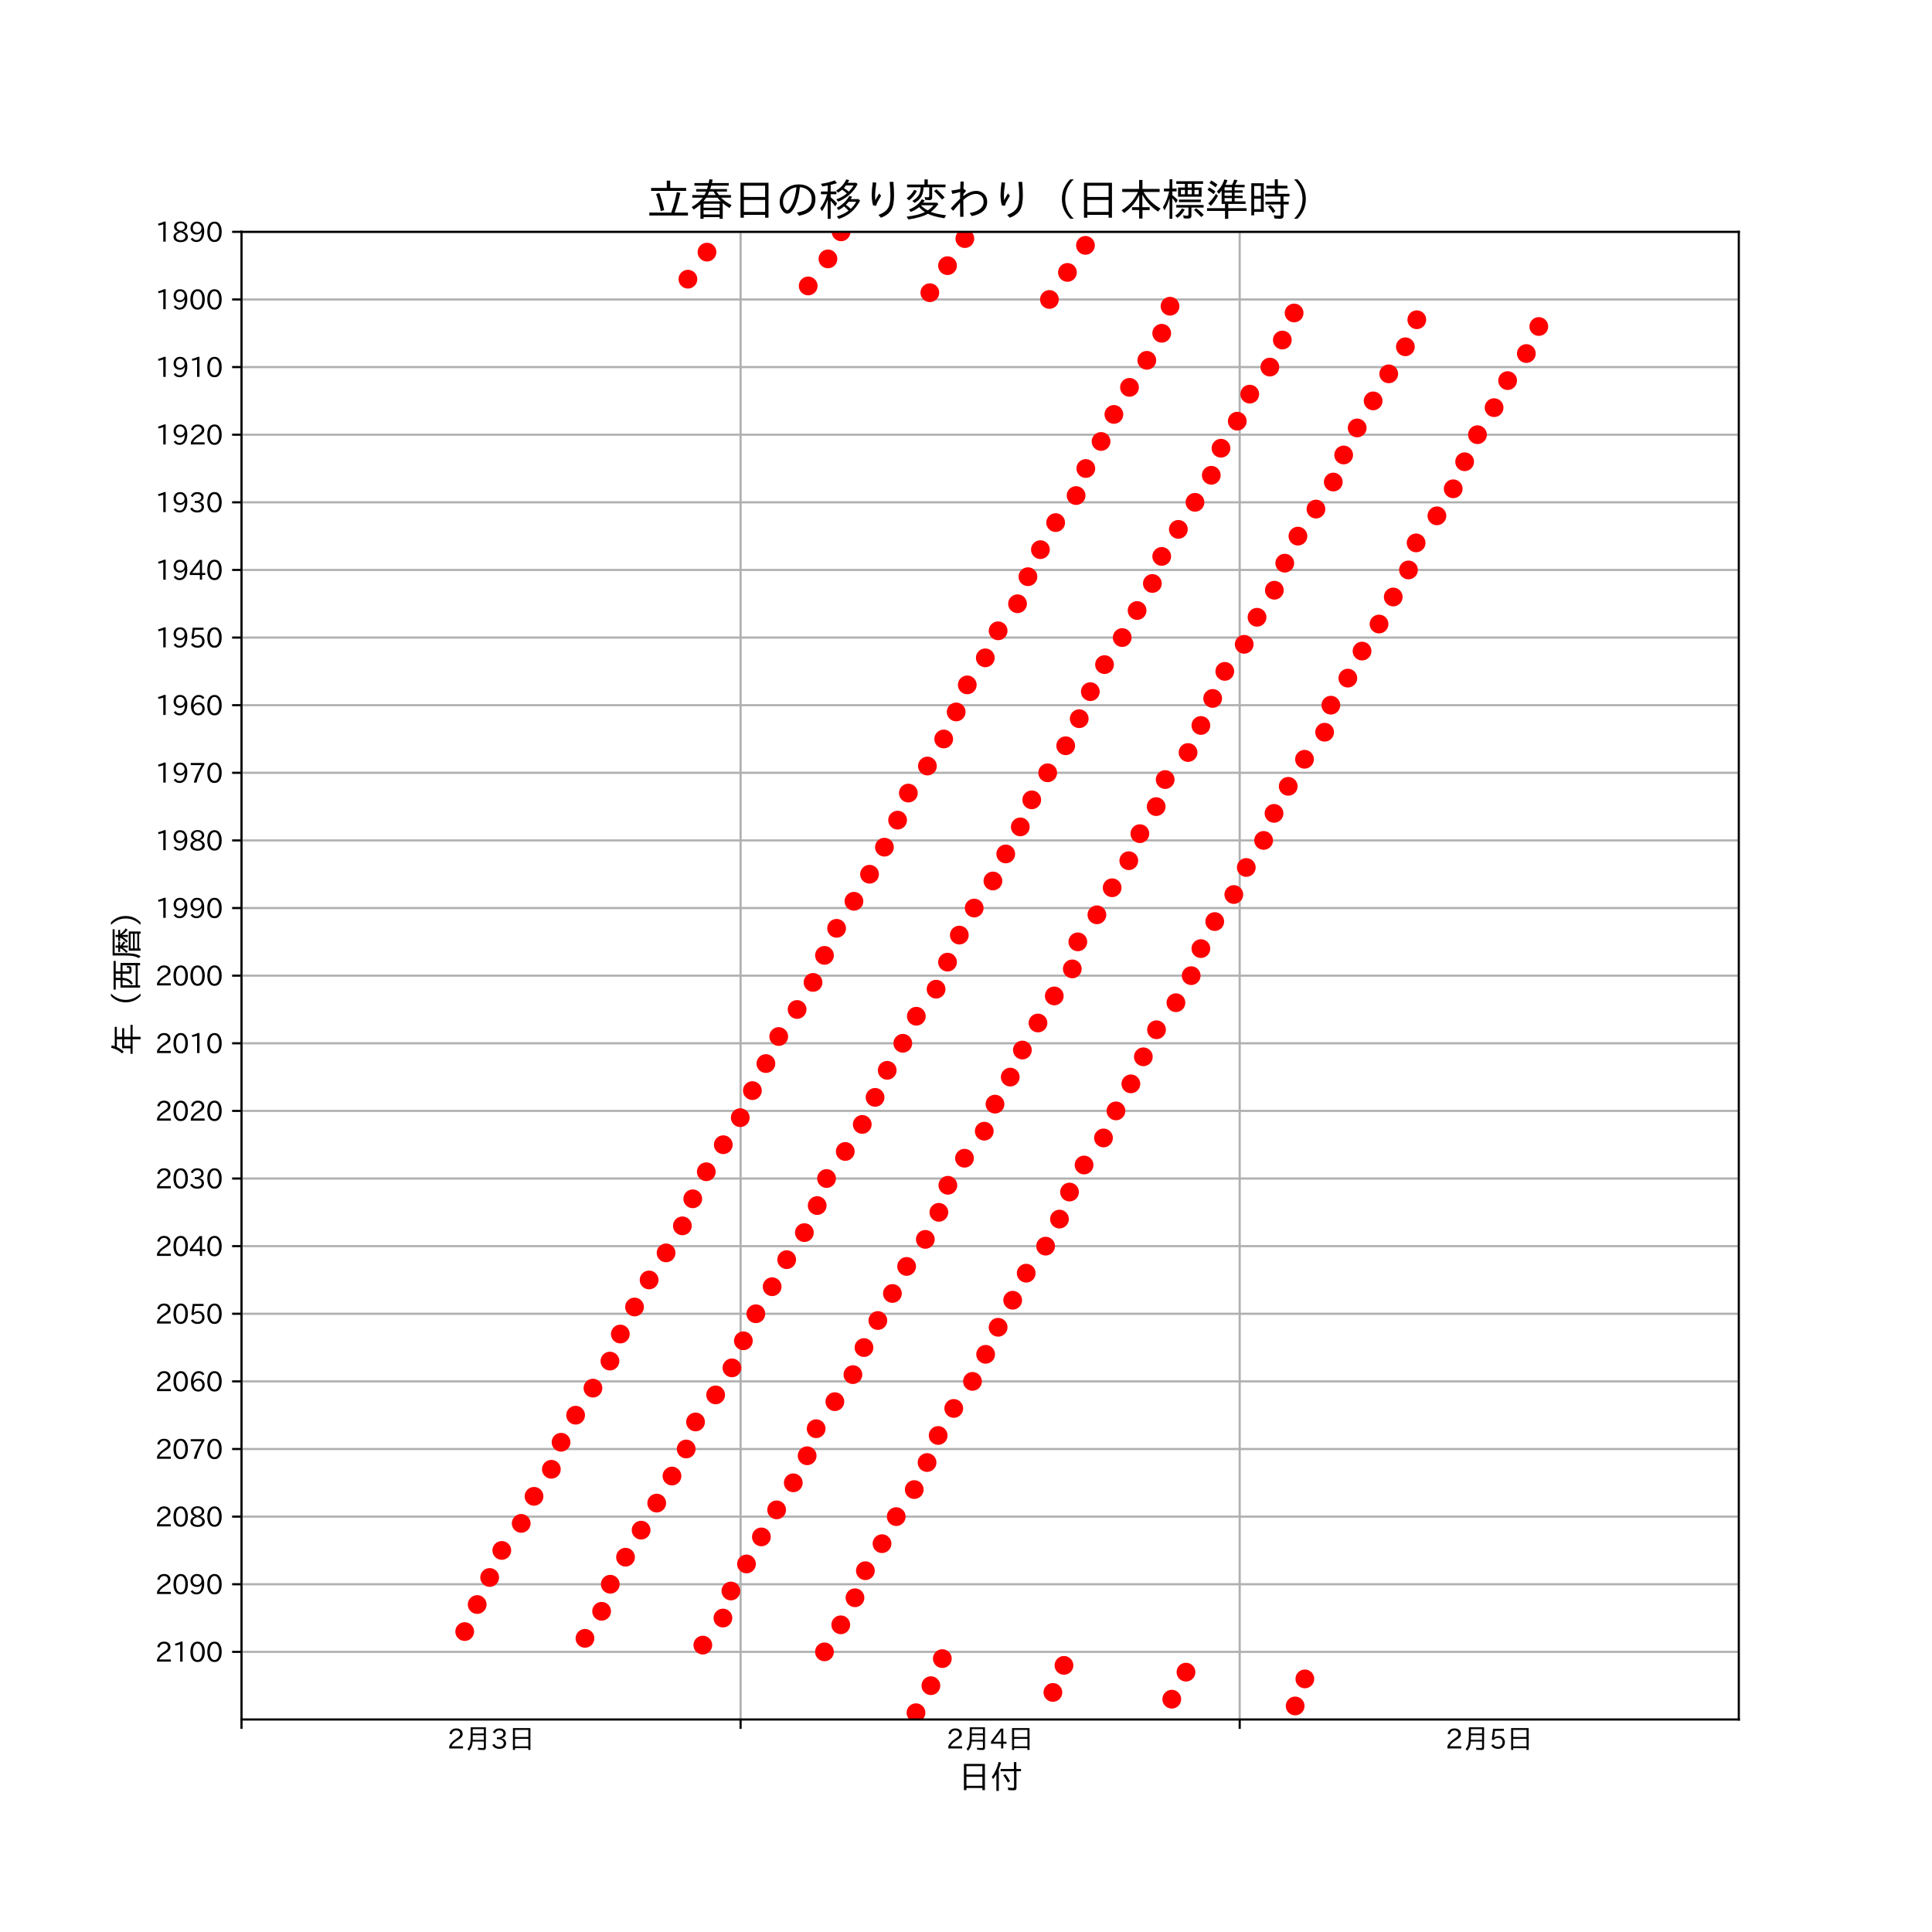 <?xml version="1.0" encoding="utf-8" standalone="no"?>
<!DOCTYPE svg PUBLIC "-//W3C//DTD SVG 1.1//EN"
  "http://www.w3.org/Graphics/SVG/1.1/DTD/svg11.dtd">
<svg xmlns:xlink="http://www.w3.org/1999/xlink" width="720pt" height="720pt" viewBox="0 0 720 720" xmlns="http://www.w3.org/2000/svg" version="1.1">
 <defs>
  <style type="text/css">*{stroke-linejoin: round; stroke-linecap: butt}</style>
 </defs>
 <g id="figure_1">
  <g id="patch_1">
   <path d="M 0 720 
L 720 720 
L 720 0 
L 0 0 
z
" style="fill: #ffffff"/>
  </g>
  <g id="axes_1">
   <g id="patch_2">
    <path d="M 90 640.8 
L 648 640.8 
L 648 86.4 
L 90 86.4 
z
" style="fill: #ffffff"/>
   </g>
   <g id="matplotlib.axis_1">
    <g id="xtick_1">
     <g id="line2d_1">
      <path d="M 90 640.8 
L 90 86.4 
" clip-path="url(#pd488e8ffe5)" style="fill: none; stroke: #b0b0b0; stroke-width: 0.8; stroke-linecap: square"/>
     </g>
     <g id="line2d_2">
      <defs>
       <path id="m94f400db83" d="M 0 0 
L 0 3.5 
" style="stroke: #000000; stroke-width: 0.8"/>
      </defs>
      <g>
       <use xlink:href="#m94f400db83" x="90" y="640.8" style="stroke: #000000; stroke-width: 0.8"/>
      </g>
     </g>
    </g>
    <g id="xtick_2">
     <g id="line2d_3">
      <path d="M 276 640.8 
L 276 86.4 
" clip-path="url(#pd488e8ffe5)" style="fill: none; stroke: #b0b0b0; stroke-width: 0.8; stroke-linecap: square"/>
     </g>
     <g id="line2d_4">
      <g>
       <use xlink:href="#m94f400db83" x="276" y="640.8" style="stroke: #000000; stroke-width: 0.8"/>
      </g>
     </g>
    </g>
    <g id="xtick_3">
     <g id="line2d_5">
      <path d="M 462 640.8 
L 462 86.4 
" clip-path="url(#pd488e8ffe5)" style="fill: none; stroke: #b0b0b0; stroke-width: 0.8; stroke-linecap: square"/>
     </g>
     <g id="line2d_6">
      <g>
       <use xlink:href="#m94f400db83" x="462" y="640.8" style="stroke: #000000; stroke-width: 0.8"/>
      </g>
     </g>
    </g>
    <g id="xtick_4">
     <g id="line2d_7"/>
     <g id="text_1">
      <!-- 2月3日 -->
      <g transform="translate(166.702 651.691) scale(0.1 -0.1)">
       <defs>
        <path id="IPAexGothic-32" d="M 3659 63 
L 447 63 
L 447 594 
Q 825 1475 1894 2203 
L 2072 2322 
Q 2619 2697 2791 2906 
Q 2988 3153 2988 3444 
Q 2988 3772 2756 4003 
Q 2500 4259 2084 4259 
Q 1250 4259 991 3328 
L 497 3506 
Q 853 4725 2116 4725 
Q 2806 4725 3216 4316 
Q 3575 3947 3575 3425 
Q 3575 3038 3344 2722 
Q 3131 2416 2366 1938 
L 2231 1856 
Q 1256 1253 978 569 
L 3659 569 
L 3659 63 
z
" transform="scale(0.016)"/>
        <path id="IPAexGothic-6708" d="M 5044 4984 
L 5044 256 
Q 5044 -78 4869 -203 
Q 4734 -300 4403 -300 
Q 3894 -300 3253 -247 
L 3169 244 
Q 3750 159 4294 159 
Q 4503 159 4547 263 
Q 4569 313 4569 438 
L 4569 1672 
L 1953 1672 
Q 1906 956 1716 475 
Q 1538 6 1116 -472 
L 744 -63 
Q 1259 475 1403 1244 
Q 1500 1772 1500 2650 
L 1500 4984 
L 5044 4984 
z
M 1981 4569 
L 1981 3541 
L 4569 3541 
L 4569 4569 
L 1981 4569 
z
M 1981 3144 
L 1981 2556 
Q 1981 2288 1975 2147 
L 1975 2069 
L 4569 2069 
L 4569 3144 
L 1981 3144 
z
" transform="scale(0.016)"/>
        <path id="IPAexGothic-33" d="M 2381 2419 
Q 3506 2216 3506 1278 
Q 3506 716 3128 356 
Q 2709 -31 1944 -31 
Q 797 -31 288 881 
L 756 1131 
Q 1109 441 1938 441 
Q 2425 441 2694 691 
Q 2950 928 2950 1291 
Q 2950 1719 2566 1978 
Q 2216 2213 1644 2213 
L 1363 2213 
L 1363 2669 
L 1656 2669 
Q 2231 2669 2534 2888 
Q 2859 3119 2859 3509 
Q 2859 3934 2494 4138 
Q 2259 4278 1931 4278 
Q 1238 4278 903 3578 
L 434 3803 
Q 897 4725 1938 4725 
Q 2597 4725 3006 4394 
Q 3416 4069 3416 3534 
Q 3416 3028 3019 2706 
Q 2763 2500 2381 2444 
L 2381 2419 
z
" transform="scale(0.016)"/>
        <path id="IPAexGothic-65e5" d="M 5231 4800 
L 5231 -288 
L 4744 -288 
L 4744 128 
L 1647 128 
L 1647 -288 
L 1159 -288 
L 1159 4800 
L 5231 4800 
z
M 1647 4372 
L 1647 2731 
L 4744 2731 
L 4744 4372 
L 1647 4372 
z
M 1647 2297 
L 1647 556 
L 4744 556 
L 4744 2297 
L 1647 2297 
z
" transform="scale(0.016)"/>
       </defs>
       <use xlink:href="#IPAexGothic-32"/>
       <use xlink:href="#IPAexGothic-6708" transform="translate(62.988 0)"/>
       <use xlink:href="#IPAexGothic-33" transform="translate(162.988 0)"/>
       <use xlink:href="#IPAexGothic-65e5" transform="translate(225.977 0)"/>
      </g>
     </g>
    </g>
    <g id="xtick_5">
     <g id="line2d_8"/>
     <g id="text_2">
      <!-- 2月4日 -->
      <g transform="translate(352.702 651.691) scale(0.1 -0.1)">
       <defs>
        <path id="IPAexGothic-34" d="M 3813 1159 
L 3059 1159 
L 3059 63 
L 2547 63 
L 2547 1159 
L 197 1159 
L 197 1672 
L 2456 4678 
L 3059 4678 
L 3059 1634 
L 3813 1634 
L 3813 1159 
z
M 2578 4109 
L 2559 4109 
Q 2278 3656 2003 3284 
L 759 1634 
L 2547 1634 
L 2547 3144 
Q 2547 3481 2578 4109 
z
" transform="scale(0.016)"/>
       </defs>
       <use xlink:href="#IPAexGothic-32"/>
       <use xlink:href="#IPAexGothic-6708" transform="translate(62.988 0)"/>
       <use xlink:href="#IPAexGothic-34" transform="translate(162.988 0)"/>
       <use xlink:href="#IPAexGothic-65e5" transform="translate(225.977 0)"/>
      </g>
     </g>
    </g>
    <g id="xtick_6">
     <g id="line2d_9"/>
     <g id="text_3">
      <!-- 2月5日 -->
      <g transform="translate(538.702 651.691) scale(0.1 -0.1)">
       <defs>
        <path id="IPAexGothic-35" d="M 1178 2603 
Q 1634 2963 2172 2963 
Q 2816 2963 3241 2528 
Q 3638 2113 3638 1497 
Q 3638 938 3297 513 
Q 2869 -31 2031 -31 
Q 959 -31 469 784 
L 938 1028 
Q 1309 434 2013 434 
Q 2466 434 2769 716 
Q 3081 1013 3081 1503 
Q 3081 1966 2806 2241 
Q 2519 2528 2056 2528 
Q 1406 2528 1072 2028 
L 591 2091 
L 884 4634 
L 3406 4634 
L 3406 4153 
L 1341 4153 
L 1134 2603 
L 1178 2603 
z
" transform="scale(0.016)"/>
       </defs>
       <use xlink:href="#IPAexGothic-32"/>
       <use xlink:href="#IPAexGothic-6708" transform="translate(62.988 0)"/>
       <use xlink:href="#IPAexGothic-35" transform="translate(162.988 0)"/>
       <use xlink:href="#IPAexGothic-65e5" transform="translate(225.977 0)"/>
      </g>
     </g>
    </g>
    <g id="text_4">
     <!-- 日付 -->
     <g transform="translate(357 666.579) scale(0.12 -0.12)">
      <defs>
       <path id="IPAexGothic-4ed8" d="M 1681 3769 
L 1681 -447 
L 1213 -447 
L 1213 2822 
Q 913 2313 578 1863 
L 316 2253 
Q 1241 3463 1653 5184 
L 2128 5069 
Q 1928 4378 1719 3859 
L 1681 3769 
z
M 5084 3816 
L 5991 3816 
L 5991 3388 
L 5109 3388 
L 5109 213 
Q 5109 -78 5006 -191 
Q 4888 -319 4525 -319 
Q 4031 -319 3513 -266 
L 3431 238 
Q 3978 141 4403 141 
Q 4634 141 4634 384 
L 4634 3388 
L 2028 3388 
L 2028 3816 
L 4609 3816 
L 4609 5153 
L 5084 5153 
L 5084 3816 
z
M 3431 1172 
Q 3034 1994 2547 2566 
L 2931 2822 
Q 3428 2231 3853 1472 
L 3431 1172 
z
" transform="scale(0.016)"/>
      </defs>
      <use xlink:href="#IPAexGothic-65e5"/>
      <use xlink:href="#IPAexGothic-4ed8" transform="translate(100 0)"/>
     </g>
    </g>
   </g>
   <g id="matplotlib.axis_2">
    <g id="ytick_1">
     <g id="line2d_10">
      <path d="M 90 86.4 
L 648 86.4 
" clip-path="url(#pd488e8ffe5)" style="fill: none; stroke: #b0b0b0; stroke-width: 0.8; stroke-linecap: square"/>
     </g>
     <g id="line2d_11">
      <defs>
       <path id="m52b85db30e" d="M 0 0 
L -3.5 0 
" style="stroke: #000000; stroke-width: 0.8"/>
      </defs>
      <g>
       <use xlink:href="#m52b85db30e" x="90" y="86.4" style="stroke: #000000; stroke-width: 0.8"/>
      </g>
     </g>
     <g id="text_5">
      <!-- 1890 -->
      <g transform="translate(57.806 90.145) scale(0.1 -0.1)">
       <defs>
        <path id="IPAexGothic-31" d="M 2463 63 
L 1900 63 
L 1900 4103 
Q 1372 3922 788 3797 
L 684 4231 
Q 1519 4441 2106 4731 
L 2463 4731 
L 2463 63 
z
" transform="scale(0.016)"/>
        <path id="IPAexGothic-38" d="M 2541 2425 
Q 3700 2031 3700 1197 
Q 3700 541 3100 197 
Q 2663 -56 2016 -56 
Q 1366 -56 928 197 
Q 347 531 347 1178 
Q 347 1988 1409 2381 
L 1409 2400 
Q 481 2734 481 3509 
Q 481 4100 981 4456 
Q 1406 4756 2019 4756 
Q 2703 4756 3131 4403 
Q 3553 4069 3553 3566 
Q 3553 2706 2541 2444 
L 2541 2425 
z
M 2022 2625 
Q 2997 2856 2997 3528 
Q 2997 3916 2675 4150 
Q 2413 4347 2016 4347 
Q 1606 4347 1331 4128 
Q 1050 3897 1050 3522 
Q 1050 3150 1350 2925 
Q 1494 2809 1722 2722 
Q 1984 2616 2022 2625 
z
M 1978 2209 
Q 922 1931 922 1216 
Q 922 775 1313 556 
Q 1606 391 2009 391 
Q 2575 391 2881 697 
Q 3106 922 3106 1250 
Q 3106 1594 2794 1850 
Q 2609 1994 2350 2100 
Q 2047 2222 1978 2209 
z
" transform="scale(0.016)"/>
        <path id="IPAexGothic-39" d="M 2984 2356 
Q 2544 1716 1813 1716 
Q 1253 1716 847 2056 
Q 366 2459 366 3163 
Q 366 3813 769 4266 
Q 1181 4725 1869 4725 
Q 2800 4725 3241 3950 
Q 3559 3378 3559 2472 
Q 3559 1250 3041 588 
Q 2553 -31 1769 -31 
Q 859 -31 391 703 
L 853 953 
Q 1156 428 1753 428 
Q 2922 428 3009 2356 
L 2984 2356 
z
M 1888 4278 
Q 1450 4278 1172 3950 
Q 922 3653 922 3200 
Q 922 2741 1159 2478 
Q 1434 2163 1906 2163 
Q 2431 2163 2728 2572 
Q 2925 2847 2925 3169 
Q 2925 3553 2694 3863 
Q 2375 4278 1888 4278 
z
" transform="scale(0.016)"/>
        <path id="IPAexGothic-30" d="M 2038 4725 
Q 2881 4725 3334 3944 
Q 3694 3325 3694 2344 
Q 3694 1372 3334 741 
Q 2888 -31 2016 -31 
Q 1147 -31 700 741 
Q 341 1372 341 2350 
Q 341 3713 1000 4334 
Q 1419 4725 2038 4725 
z
M 2016 4266 
Q 1516 4266 1228 3759 
Q 934 3247 934 2344 
Q 934 1456 1222 947 
Q 1513 447 2016 447 
Q 2619 447 2909 1153 
Q 3100 1622 3100 2375 
Q 3100 3256 2806 3759 
Q 2509 4266 2016 4266 
z
" transform="scale(0.016)"/>
       </defs>
       <use xlink:href="#IPAexGothic-31"/>
       <use xlink:href="#IPAexGothic-38" transform="translate(62.988 0)"/>
       <use xlink:href="#IPAexGothic-39" transform="translate(125.977 0)"/>
       <use xlink:href="#IPAexGothic-30" transform="translate(188.965 0)"/>
      </g>
     </g>
    </g>
    <g id="ytick_2">
     <g id="line2d_12">
      <path d="M 90 111.6 
L 648 111.6 
" clip-path="url(#pd488e8ffe5)" style="fill: none; stroke: #b0b0b0; stroke-width: 0.8; stroke-linecap: square"/>
     </g>
     <g id="line2d_13">
      <g>
       <use xlink:href="#m52b85db30e" x="90" y="111.6" style="stroke: #000000; stroke-width: 0.8"/>
      </g>
     </g>
     <g id="text_6">
      <!-- 1900 -->
      <g transform="translate(57.806 115.345) scale(0.1 -0.1)">
       <use xlink:href="#IPAexGothic-31"/>
       <use xlink:href="#IPAexGothic-39" transform="translate(62.988 0)"/>
       <use xlink:href="#IPAexGothic-30" transform="translate(125.977 0)"/>
       <use xlink:href="#IPAexGothic-30" transform="translate(188.965 0)"/>
      </g>
     </g>
    </g>
    <g id="ytick_3">
     <g id="line2d_14">
      <path d="M 90 136.8 
L 648 136.8 
" clip-path="url(#pd488e8ffe5)" style="fill: none; stroke: #b0b0b0; stroke-width: 0.8; stroke-linecap: square"/>
     </g>
     <g id="line2d_15">
      <g>
       <use xlink:href="#m52b85db30e" x="90" y="136.8" style="stroke: #000000; stroke-width: 0.8"/>
      </g>
     </g>
     <g id="text_7">
      <!-- 1910 -->
      <g transform="translate(57.806 140.545) scale(0.1 -0.1)">
       <use xlink:href="#IPAexGothic-31"/>
       <use xlink:href="#IPAexGothic-39" transform="translate(62.988 0)"/>
       <use xlink:href="#IPAexGothic-31" transform="translate(125.977 0)"/>
       <use xlink:href="#IPAexGothic-30" transform="translate(188.965 0)"/>
      </g>
     </g>
    </g>
    <g id="ytick_4">
     <g id="line2d_16">
      <path d="M 90 162 
L 648 162 
" clip-path="url(#pd488e8ffe5)" style="fill: none; stroke: #b0b0b0; stroke-width: 0.8; stroke-linecap: square"/>
     </g>
     <g id="line2d_17">
      <g>
       <use xlink:href="#m52b85db30e" x="90" y="162" style="stroke: #000000; stroke-width: 0.8"/>
      </g>
     </g>
     <g id="text_8">
      <!-- 1920 -->
      <g transform="translate(57.806 165.745) scale(0.1 -0.1)">
       <use xlink:href="#IPAexGothic-31"/>
       <use xlink:href="#IPAexGothic-39" transform="translate(62.988 0)"/>
       <use xlink:href="#IPAexGothic-32" transform="translate(125.977 0)"/>
       <use xlink:href="#IPAexGothic-30" transform="translate(188.965 0)"/>
      </g>
     </g>
    </g>
    <g id="ytick_5">
     <g id="line2d_18">
      <path d="M 90 187.2 
L 648 187.2 
" clip-path="url(#pd488e8ffe5)" style="fill: none; stroke: #b0b0b0; stroke-width: 0.8; stroke-linecap: square"/>
     </g>
     <g id="line2d_19">
      <g>
       <use xlink:href="#m52b85db30e" x="90" y="187.2" style="stroke: #000000; stroke-width: 0.8"/>
      </g>
     </g>
     <g id="text_9">
      <!-- 1930 -->
      <g transform="translate(57.806 190.945) scale(0.1 -0.1)">
       <use xlink:href="#IPAexGothic-31"/>
       <use xlink:href="#IPAexGothic-39" transform="translate(62.988 0)"/>
       <use xlink:href="#IPAexGothic-33" transform="translate(125.977 0)"/>
       <use xlink:href="#IPAexGothic-30" transform="translate(188.965 0)"/>
      </g>
     </g>
    </g>
    <g id="ytick_6">
     <g id="line2d_20">
      <path d="M 90 212.4 
L 648 212.4 
" clip-path="url(#pd488e8ffe5)" style="fill: none; stroke: #b0b0b0; stroke-width: 0.8; stroke-linecap: square"/>
     </g>
     <g id="line2d_21">
      <g>
       <use xlink:href="#m52b85db30e" x="90" y="212.4" style="stroke: #000000; stroke-width: 0.8"/>
      </g>
     </g>
     <g id="text_10">
      <!-- 1940 -->
      <g transform="translate(57.806 216.145) scale(0.1 -0.1)">
       <use xlink:href="#IPAexGothic-31"/>
       <use xlink:href="#IPAexGothic-39" transform="translate(62.988 0)"/>
       <use xlink:href="#IPAexGothic-34" transform="translate(125.977 0)"/>
       <use xlink:href="#IPAexGothic-30" transform="translate(188.965 0)"/>
      </g>
     </g>
    </g>
    <g id="ytick_7">
     <g id="line2d_22">
      <path d="M 90 237.6 
L 648 237.6 
" clip-path="url(#pd488e8ffe5)" style="fill: none; stroke: #b0b0b0; stroke-width: 0.8; stroke-linecap: square"/>
     </g>
     <g id="line2d_23">
      <g>
       <use xlink:href="#m52b85db30e" x="90" y="237.6" style="stroke: #000000; stroke-width: 0.8"/>
      </g>
     </g>
     <g id="text_11">
      <!-- 1950 -->
      <g transform="translate(57.806 241.345) scale(0.1 -0.1)">
       <use xlink:href="#IPAexGothic-31"/>
       <use xlink:href="#IPAexGothic-39" transform="translate(62.988 0)"/>
       <use xlink:href="#IPAexGothic-35" transform="translate(125.977 0)"/>
       <use xlink:href="#IPAexGothic-30" transform="translate(188.965 0)"/>
      </g>
     </g>
    </g>
    <g id="ytick_8">
     <g id="line2d_24">
      <path d="M 90 262.8 
L 648 262.8 
" clip-path="url(#pd488e8ffe5)" style="fill: none; stroke: #b0b0b0; stroke-width: 0.8; stroke-linecap: square"/>
     </g>
     <g id="line2d_25">
      <g>
       <use xlink:href="#m52b85db30e" x="90" y="262.8" style="stroke: #000000; stroke-width: 0.8"/>
      </g>
     </g>
     <g id="text_12">
      <!-- 1960 -->
      <g transform="translate(57.806 266.545) scale(0.1 -0.1)">
       <defs>
        <path id="IPAexGothic-36" d="M 1056 2328 
Q 1509 2981 2234 2981 
Q 2906 2981 3316 2513 
Q 3675 2106 3675 1522 
Q 3675 884 3272 434 
Q 2853 -31 2178 -31 
Q 1375 -31 922 581 
Q 481 1178 481 2228 
Q 481 3425 1013 4109 
Q 1494 4725 2272 4725 
Q 3191 4725 3609 4025 
L 3150 3775 
Q 2894 4266 2300 4266 
Q 1119 4266 1031 2328 
L 1056 2328 
z
M 2141 2547 
Q 1684 2547 1384 2206 
Q 1116 1900 1116 1541 
Q 1116 1156 1353 844 
Q 1672 428 2159 428 
Q 2669 428 2941 844 
Q 3125 1128 3125 1503 
Q 3125 1944 2881 2228 
Q 2600 2547 2141 2547 
z
" transform="scale(0.016)"/>
       </defs>
       <use xlink:href="#IPAexGothic-31"/>
       <use xlink:href="#IPAexGothic-39" transform="translate(62.988 0)"/>
       <use xlink:href="#IPAexGothic-36" transform="translate(125.977 0)"/>
       <use xlink:href="#IPAexGothic-30" transform="translate(188.965 0)"/>
      </g>
     </g>
    </g>
    <g id="ytick_9">
     <g id="line2d_26">
      <path d="M 90 288 
L 648 288 
" clip-path="url(#pd488e8ffe5)" style="fill: none; stroke: #b0b0b0; stroke-width: 0.8; stroke-linecap: square"/>
     </g>
     <g id="line2d_27">
      <g>
       <use xlink:href="#m52b85db30e" x="90" y="288" style="stroke: #000000; stroke-width: 0.8"/>
      </g>
     </g>
     <g id="text_13">
      <!-- 1970 -->
      <g transform="translate(57.806 291.745) scale(0.1 -0.1)">
       <defs>
        <path id="IPAexGothic-37" d="M 3597 4263 
Q 2238 2106 1778 63 
L 1131 63 
Q 1581 1834 2950 4128 
L 428 4128 
L 428 4634 
L 3597 4634 
L 3597 4263 
z
" transform="scale(0.016)"/>
       </defs>
       <use xlink:href="#IPAexGothic-31"/>
       <use xlink:href="#IPAexGothic-39" transform="translate(62.988 0)"/>
       <use xlink:href="#IPAexGothic-37" transform="translate(125.977 0)"/>
       <use xlink:href="#IPAexGothic-30" transform="translate(188.965 0)"/>
      </g>
     </g>
    </g>
    <g id="ytick_10">
     <g id="line2d_28">
      <path d="M 90 313.2 
L 648 313.2 
" clip-path="url(#pd488e8ffe5)" style="fill: none; stroke: #b0b0b0; stroke-width: 0.8; stroke-linecap: square"/>
     </g>
     <g id="line2d_29">
      <g>
       <use xlink:href="#m52b85db30e" x="90" y="313.2" style="stroke: #000000; stroke-width: 0.8"/>
      </g>
     </g>
     <g id="text_14">
      <!-- 1980 -->
      <g transform="translate(57.806 316.945) scale(0.1 -0.1)">
       <use xlink:href="#IPAexGothic-31"/>
       <use xlink:href="#IPAexGothic-39" transform="translate(62.988 0)"/>
       <use xlink:href="#IPAexGothic-38" transform="translate(125.977 0)"/>
       <use xlink:href="#IPAexGothic-30" transform="translate(188.965 0)"/>
      </g>
     </g>
    </g>
    <g id="ytick_11">
     <g id="line2d_30">
      <path d="M 90 338.4 
L 648 338.4 
" clip-path="url(#pd488e8ffe5)" style="fill: none; stroke: #b0b0b0; stroke-width: 0.8; stroke-linecap: square"/>
     </g>
     <g id="line2d_31">
      <g>
       <use xlink:href="#m52b85db30e" x="90" y="338.4" style="stroke: #000000; stroke-width: 0.8"/>
      </g>
     </g>
     <g id="text_15">
      <!-- 1990 -->
      <g transform="translate(57.806 342.145) scale(0.1 -0.1)">
       <use xlink:href="#IPAexGothic-31"/>
       <use xlink:href="#IPAexGothic-39" transform="translate(62.988 0)"/>
       <use xlink:href="#IPAexGothic-39" transform="translate(125.977 0)"/>
       <use xlink:href="#IPAexGothic-30" transform="translate(188.965 0)"/>
      </g>
     </g>
    </g>
    <g id="ytick_12">
     <g id="line2d_32">
      <path d="M 90 363.6 
L 648 363.6 
" clip-path="url(#pd488e8ffe5)" style="fill: none; stroke: #b0b0b0; stroke-width: 0.8; stroke-linecap: square"/>
     </g>
     <g id="line2d_33">
      <g>
       <use xlink:href="#m52b85db30e" x="90" y="363.6" style="stroke: #000000; stroke-width: 0.8"/>
      </g>
     </g>
     <g id="text_16">
      <!-- 2000 -->
      <g transform="translate(57.806 367.345) scale(0.1 -0.1)">
       <use xlink:href="#IPAexGothic-32"/>
       <use xlink:href="#IPAexGothic-30" transform="translate(62.988 0)"/>
       <use xlink:href="#IPAexGothic-30" transform="translate(125.977 0)"/>
       <use xlink:href="#IPAexGothic-30" transform="translate(188.965 0)"/>
      </g>
     </g>
    </g>
    <g id="ytick_13">
     <g id="line2d_34">
      <path d="M 90 388.8 
L 648 388.8 
" clip-path="url(#pd488e8ffe5)" style="fill: none; stroke: #b0b0b0; stroke-width: 0.8; stroke-linecap: square"/>
     </g>
     <g id="line2d_35">
      <g>
       <use xlink:href="#m52b85db30e" x="90" y="388.8" style="stroke: #000000; stroke-width: 0.8"/>
      </g>
     </g>
     <g id="text_17">
      <!-- 2010 -->
      <g transform="translate(57.806 392.545) scale(0.1 -0.1)">
       <use xlink:href="#IPAexGothic-32"/>
       <use xlink:href="#IPAexGothic-30" transform="translate(62.988 0)"/>
       <use xlink:href="#IPAexGothic-31" transform="translate(125.977 0)"/>
       <use xlink:href="#IPAexGothic-30" transform="translate(188.965 0)"/>
      </g>
     </g>
    </g>
    <g id="ytick_14">
     <g id="line2d_36">
      <path d="M 90 414 
L 648 414 
" clip-path="url(#pd488e8ffe5)" style="fill: none; stroke: #b0b0b0; stroke-width: 0.8; stroke-linecap: square"/>
     </g>
     <g id="line2d_37">
      <g>
       <use xlink:href="#m52b85db30e" x="90" y="414" style="stroke: #000000; stroke-width: 0.8"/>
      </g>
     </g>
     <g id="text_18">
      <!-- 2020 -->
      <g transform="translate(57.806 417.745) scale(0.1 -0.1)">
       <use xlink:href="#IPAexGothic-32"/>
       <use xlink:href="#IPAexGothic-30" transform="translate(62.988 0)"/>
       <use xlink:href="#IPAexGothic-32" transform="translate(125.977 0)"/>
       <use xlink:href="#IPAexGothic-30" transform="translate(188.965 0)"/>
      </g>
     </g>
    </g>
    <g id="ytick_15">
     <g id="line2d_38">
      <path d="M 90 439.2 
L 648 439.2 
" clip-path="url(#pd488e8ffe5)" style="fill: none; stroke: #b0b0b0; stroke-width: 0.8; stroke-linecap: square"/>
     </g>
     <g id="line2d_39">
      <g>
       <use xlink:href="#m52b85db30e" x="90" y="439.2" style="stroke: #000000; stroke-width: 0.8"/>
      </g>
     </g>
     <g id="text_19">
      <!-- 2030 -->
      <g transform="translate(57.806 442.945) scale(0.1 -0.1)">
       <use xlink:href="#IPAexGothic-32"/>
       <use xlink:href="#IPAexGothic-30" transform="translate(62.988 0)"/>
       <use xlink:href="#IPAexGothic-33" transform="translate(125.977 0)"/>
       <use xlink:href="#IPAexGothic-30" transform="translate(188.965 0)"/>
      </g>
     </g>
    </g>
    <g id="ytick_16">
     <g id="line2d_40">
      <path d="M 90 464.4 
L 648 464.4 
" clip-path="url(#pd488e8ffe5)" style="fill: none; stroke: #b0b0b0; stroke-width: 0.8; stroke-linecap: square"/>
     </g>
     <g id="line2d_41">
      <g>
       <use xlink:href="#m52b85db30e" x="90" y="464.4" style="stroke: #000000; stroke-width: 0.8"/>
      </g>
     </g>
     <g id="text_20">
      <!-- 2040 -->
      <g transform="translate(57.806 468.145) scale(0.1 -0.1)">
       <use xlink:href="#IPAexGothic-32"/>
       <use xlink:href="#IPAexGothic-30" transform="translate(62.988 0)"/>
       <use xlink:href="#IPAexGothic-34" transform="translate(125.977 0)"/>
       <use xlink:href="#IPAexGothic-30" transform="translate(188.965 0)"/>
      </g>
     </g>
    </g>
    <g id="ytick_17">
     <g id="line2d_42">
      <path d="M 90 489.6 
L 648 489.6 
" clip-path="url(#pd488e8ffe5)" style="fill: none; stroke: #b0b0b0; stroke-width: 0.8; stroke-linecap: square"/>
     </g>
     <g id="line2d_43">
      <g>
       <use xlink:href="#m52b85db30e" x="90" y="489.6" style="stroke: #000000; stroke-width: 0.8"/>
      </g>
     </g>
     <g id="text_21">
      <!-- 2050 -->
      <g transform="translate(57.806 493.345) scale(0.1 -0.1)">
       <use xlink:href="#IPAexGothic-32"/>
       <use xlink:href="#IPAexGothic-30" transform="translate(62.988 0)"/>
       <use xlink:href="#IPAexGothic-35" transform="translate(125.977 0)"/>
       <use xlink:href="#IPAexGothic-30" transform="translate(188.965 0)"/>
      </g>
     </g>
    </g>
    <g id="ytick_18">
     <g id="line2d_44">
      <path d="M 90 514.8 
L 648 514.8 
" clip-path="url(#pd488e8ffe5)" style="fill: none; stroke: #b0b0b0; stroke-width: 0.8; stroke-linecap: square"/>
     </g>
     <g id="line2d_45">
      <g>
       <use xlink:href="#m52b85db30e" x="90" y="514.8" style="stroke: #000000; stroke-width: 0.8"/>
      </g>
     </g>
     <g id="text_22">
      <!-- 2060 -->
      <g transform="translate(57.806 518.545) scale(0.1 -0.1)">
       <use xlink:href="#IPAexGothic-32"/>
       <use xlink:href="#IPAexGothic-30" transform="translate(62.988 0)"/>
       <use xlink:href="#IPAexGothic-36" transform="translate(125.977 0)"/>
       <use xlink:href="#IPAexGothic-30" transform="translate(188.965 0)"/>
      </g>
     </g>
    </g>
    <g id="ytick_19">
     <g id="line2d_46">
      <path d="M 90 540 
L 648 540 
" clip-path="url(#pd488e8ffe5)" style="fill: none; stroke: #b0b0b0; stroke-width: 0.8; stroke-linecap: square"/>
     </g>
     <g id="line2d_47">
      <g>
       <use xlink:href="#m52b85db30e" x="90" y="540" style="stroke: #000000; stroke-width: 0.8"/>
      </g>
     </g>
     <g id="text_23">
      <!-- 2070 -->
      <g transform="translate(57.806 543.745) scale(0.1 -0.1)">
       <use xlink:href="#IPAexGothic-32"/>
       <use xlink:href="#IPAexGothic-30" transform="translate(62.988 0)"/>
       <use xlink:href="#IPAexGothic-37" transform="translate(125.977 0)"/>
       <use xlink:href="#IPAexGothic-30" transform="translate(188.965 0)"/>
      </g>
     </g>
    </g>
    <g id="ytick_20">
     <g id="line2d_48">
      <path d="M 90 565.2 
L 648 565.2 
" clip-path="url(#pd488e8ffe5)" style="fill: none; stroke: #b0b0b0; stroke-width: 0.8; stroke-linecap: square"/>
     </g>
     <g id="line2d_49">
      <g>
       <use xlink:href="#m52b85db30e" x="90" y="565.2" style="stroke: #000000; stroke-width: 0.8"/>
      </g>
     </g>
     <g id="text_24">
      <!-- 2080 -->
      <g transform="translate(57.806 568.945) scale(0.1 -0.1)">
       <use xlink:href="#IPAexGothic-32"/>
       <use xlink:href="#IPAexGothic-30" transform="translate(62.988 0)"/>
       <use xlink:href="#IPAexGothic-38" transform="translate(125.977 0)"/>
       <use xlink:href="#IPAexGothic-30" transform="translate(188.965 0)"/>
      </g>
     </g>
    </g>
    <g id="ytick_21">
     <g id="line2d_50">
      <path d="M 90 590.4 
L 648 590.4 
" clip-path="url(#pd488e8ffe5)" style="fill: none; stroke: #b0b0b0; stroke-width: 0.8; stroke-linecap: square"/>
     </g>
     <g id="line2d_51">
      <g>
       <use xlink:href="#m52b85db30e" x="90" y="590.4" style="stroke: #000000; stroke-width: 0.8"/>
      </g>
     </g>
     <g id="text_25">
      <!-- 2090 -->
      <g transform="translate(57.806 594.145) scale(0.1 -0.1)">
       <use xlink:href="#IPAexGothic-32"/>
       <use xlink:href="#IPAexGothic-30" transform="translate(62.988 0)"/>
       <use xlink:href="#IPAexGothic-39" transform="translate(125.977 0)"/>
       <use xlink:href="#IPAexGothic-30" transform="translate(188.965 0)"/>
      </g>
     </g>
    </g>
    <g id="ytick_22">
     <g id="line2d_52">
      <path d="M 90 615.6 
L 648 615.6 
" clip-path="url(#pd488e8ffe5)" style="fill: none; stroke: #b0b0b0; stroke-width: 0.8; stroke-linecap: square"/>
     </g>
     <g id="line2d_53">
      <g>
       <use xlink:href="#m52b85db30e" x="90" y="615.6" style="stroke: #000000; stroke-width: 0.8"/>
      </g>
     </g>
     <g id="text_26">
      <!-- 2100 -->
      <g transform="translate(57.806 619.345) scale(0.1 -0.1)">
       <use xlink:href="#IPAexGothic-32"/>
       <use xlink:href="#IPAexGothic-31" transform="translate(62.988 0)"/>
       <use xlink:href="#IPAexGothic-30" transform="translate(125.977 0)"/>
       <use xlink:href="#IPAexGothic-30" transform="translate(188.965 0)"/>
      </g>
     </g>
    </g>
    <g id="text_27">
     <!-- 年（西暦） -->
     <g transform="translate(51.526 393.6) rotate(-90) scale(0.12 -0.12)">
      <defs>
       <path id="IPAexGothic-5e74" d="M 1772 4159 
Q 1444 3422 875 2803 
L 528 3166 
Q 1322 3941 1631 5259 
L 2109 5156 
Q 1994 4759 1931 4563 
L 5694 4563 
L 5694 4159 
L 3756 4159 
L 3756 3128 
L 5434 3128 
L 5434 2725 
L 3756 2725 
L 3756 1509 
L 6078 1509 
L 6078 1094 
L 3756 1094 
L 3756 -450 
L 3275 -450 
L 3275 1094 
L 447 1094 
L 447 1509 
L 1534 1509 
L 1534 3128 
L 3275 3128 
L 3275 4159 
L 1772 4159 
z
M 3275 2725 
L 1994 2725 
L 1994 1509 
L 3275 1509 
L 3275 2725 
z
" transform="scale(0.016)"/>
       <path id="IPAexGothic-ff08" d="M 5419 -434 
Q 4197 769 4197 2438 
Q 4197 4097 5419 5300 
L 5919 5300 
Q 4678 4078 4678 2425 
Q 4678 788 5919 -434 
L 5419 -434 
z
" transform="scale(0.016)"/>
       <path id="IPAexGothic-897f" d="M 2272 3444 
L 2272 4372 
L 416 4372 
L 416 4788 
L 5978 4788 
L 5978 4372 
L 3947 4372 
L 3947 3444 
L 5588 3444 
L 5588 -350 
L 5134 -350 
L 5134 103 
L 1259 103 
L 1259 -350 
L 806 -350 
L 806 3444 
L 2272 3444 
z
M 2706 3444 
L 3513 3444 
L 3513 4372 
L 2706 4372 
L 2706 3444 
z
M 2266 3053 
L 1259 3053 
L 1259 506 
L 5134 506 
L 5134 3053 
L 3947 3053 
L 3947 1913 
Q 3947 1709 4203 1709 
Q 4547 1709 4594 1766 
Q 4650 1828 4678 2169 
Q 4678 2234 4684 2266 
L 5044 2138 
Q 4978 1594 4903 1472 
Q 4788 1300 4197 1300 
Q 3513 1300 3513 1691 
L 3513 3053 
L 2700 3053 
Q 2672 2378 2444 1913 
Q 2219 1438 1625 1044 
L 1328 1375 
Q 1981 1756 2163 2375 
Q 2247 2650 2266 3053 
z
" transform="scale(0.016)"/>
       <path id="IPAexGothic-66a6" d="M 2316 3044 
Q 2006 2472 1534 2022 
L 1278 2347 
Q 1916 2856 2225 3525 
L 1466 3525 
L 1466 3884 
L 2316 3884 
L 2316 4403 
L 2719 4403 
L 2719 3884 
L 3469 3884 
L 3469 3525 
L 2719 3525 
L 2719 3391 
Q 3178 3122 3538 2822 
L 3256 2506 
Q 2956 2828 2719 3013 
L 2719 2009 
L 2316 2009 
L 2316 3044 
z
M 4922 3525 
Q 5347 2894 6053 2438 
L 5778 2072 
Q 5131 2559 4788 3178 
L 4788 2009 
L 4384 2009 
L 4384 3084 
Q 4066 2444 3559 2034 
L 3278 2328 
Q 3875 2775 4275 3525 
L 3628 3525 
L 3628 3884 
L 4384 3884 
L 4384 4403 
L 4788 4403 
L 4788 3884 
L 5772 3884 
L 5772 3525 
L 4922 3525 
z
M 1247 4588 
L 1247 2781 
Q 1247 1506 1100 759 
Q 972 113 647 -456 
L 275 -103 
Q 609 434 716 1216 
Q 794 1800 794 2731 
L 794 4978 
L 5881 4978 
L 5881 4588 
L 1247 4588 
z
M 5447 1844 
L 5447 -447 
L 5013 -447 
L 5013 -178 
L 2156 -178 
L 2156 -447 
L 1716 -447 
L 1716 1844 
L 5447 1844 
z
M 2156 1484 
L 2156 1025 
L 5013 1025 
L 5013 1484 
L 2156 1484 
z
M 2156 684 
L 2156 188 
L 5013 188 
L 5013 684 
L 2156 684 
z
" transform="scale(0.016)"/>
       <path id="IPAexGothic-ff09" d="M 481 -434 
Q 1722 788 1722 2431 
Q 1722 4066 481 5300 
L 981 5300 
Q 2203 4097 2203 2431 
Q 2203 769 981 -434 
L 481 -434 
z
" transform="scale(0.016)"/>
      </defs>
      <use xlink:href="#IPAexGothic-5e74"/>
      <use xlink:href="#IPAexGothic-ff08" transform="translate(100 0)"/>
      <use xlink:href="#IPAexGothic-897f" transform="translate(200 0)"/>
      <use xlink:href="#IPAexGothic-66a6" transform="translate(300 0)"/>
      <use xlink:href="#IPAexGothic-ff09" transform="translate(400 0)"/>
     </g>
    </g>
   </g>
   <g id="line2d_54">
    <defs>
     <path id="m37bd258ccc" d="M 0 3 
C 0.796 3 1.559 2.684 2.121 2.121 
C 2.684 1.559 3 0.796 3 0 
C 3 -0.796 2.684 -1.559 2.121 -2.121 
C 1.559 -2.684 0.796 -3 0 -3 
C -0.796 -3 -1.559 -2.684 -2.121 -2.121 
C -2.684 -1.559 -3 -0.796 -3 0 
C -3 0.796 -2.684 1.559 -2.121 2.121 
C -1.559 2.684 -0.796 3 0 3 
z
" style="stroke: #ff0000"/>
    </defs>
    <g clip-path="url(#pd488e8ffe5)">
     <use xlink:href="#m37bd258ccc" x="313.458" y="86.4" style="fill: #ff0000; stroke: #ff0000"/>
    </g>
   </g>
   <g id="line2d_55">
    <g clip-path="url(#pd488e8ffe5)">
     <use xlink:href="#m37bd258ccc" x="359.571" y="88.92" style="fill: #ff0000; stroke: #ff0000"/>
    </g>
   </g>
   <g id="line2d_56">
    <g clip-path="url(#pd488e8ffe5)">
     <use xlink:href="#m37bd258ccc" x="404.521" y="91.44" style="fill: #ff0000; stroke: #ff0000"/>
    </g>
   </g>
   <g id="line2d_57">
    <g clip-path="url(#pd488e8ffe5)">
     <use xlink:href="#m37bd258ccc" x="263.471" y="93.96" style="fill: #ff0000; stroke: #ff0000"/>
    </g>
   </g>
   <g id="line2d_58">
    <g clip-path="url(#pd488e8ffe5)">
     <use xlink:href="#m37bd258ccc" x="308.55" y="96.48" style="fill: #ff0000; stroke: #ff0000"/>
    </g>
   </g>
   <g id="line2d_59">
    <g clip-path="url(#pd488e8ffe5)">
     <use xlink:href="#m37bd258ccc" x="353.113" y="99" style="fill: #ff0000; stroke: #ff0000"/>
    </g>
   </g>
   <g id="line2d_60">
    <g clip-path="url(#pd488e8ffe5)">
     <use xlink:href="#m37bd258ccc" x="397.804" y="101.52" style="fill: #ff0000; stroke: #ff0000"/>
    </g>
   </g>
   <g id="line2d_61">
    <g clip-path="url(#pd488e8ffe5)">
     <use xlink:href="#m37bd258ccc" x="256.367" y="104.04" style="fill: #ff0000; stroke: #ff0000"/>
    </g>
   </g>
   <g id="line2d_62">
    <g clip-path="url(#pd488e8ffe5)">
     <use xlink:href="#m37bd258ccc" x="301.188" y="106.56" style="fill: #ff0000; stroke: #ff0000"/>
    </g>
   </g>
   <g id="line2d_63">
    <g clip-path="url(#pd488e8ffe5)">
     <use xlink:href="#m37bd258ccc" x="346.525" y="109.08" style="fill: #ff0000; stroke: #ff0000"/>
    </g>
   </g>
   <g id="line2d_64">
    <g clip-path="url(#pd488e8ffe5)">
     <use xlink:href="#m37bd258ccc" x="391.087" y="111.6" style="fill: #ff0000; stroke: #ff0000"/>
    </g>
   </g>
   <g id="line2d_65">
    <g clip-path="url(#pd488e8ffe5)">
     <use xlink:href="#m37bd258ccc" x="436.038" y="114.12" style="fill: #ff0000; stroke: #ff0000"/>
    </g>
   </g>
   <g id="line2d_66">
    <g clip-path="url(#pd488e8ffe5)">
     <use xlink:href="#m37bd258ccc" x="482.279" y="116.64" style="fill: #ff0000; stroke: #ff0000"/>
    </g>
   </g>
   <g id="line2d_67">
    <g clip-path="url(#pd488e8ffe5)">
     <use xlink:href="#m37bd258ccc" x="528.004" y="119.16" style="fill: #ff0000; stroke: #ff0000"/>
    </g>
   </g>
   <g id="line2d_68">
    <g clip-path="url(#pd488e8ffe5)">
     <use xlink:href="#m37bd258ccc" x="573.471" y="121.68" style="fill: #ff0000; stroke: #ff0000"/>
    </g>
   </g>
   <g id="line2d_69">
    <g clip-path="url(#pd488e8ffe5)">
     <use xlink:href="#m37bd258ccc" x="432.938" y="124.2" style="fill: #ff0000; stroke: #ff0000"/>
    </g>
   </g>
   <g id="line2d_70">
    <g clip-path="url(#pd488e8ffe5)">
     <use xlink:href="#m37bd258ccc" x="477.887" y="126.72" style="fill: #ff0000; stroke: #ff0000"/>
    </g>
   </g>
   <g id="line2d_71">
    <g clip-path="url(#pd488e8ffe5)">
     <use xlink:href="#m37bd258ccc" x="523.742" y="129.24" style="fill: #ff0000; stroke: #ff0000"/>
    </g>
   </g>
   <g id="line2d_72">
    <g clip-path="url(#pd488e8ffe5)">
     <use xlink:href="#m37bd258ccc" x="568.821" y="131.76" style="fill: #ff0000; stroke: #ff0000"/>
    </g>
   </g>
   <g id="line2d_73">
    <g clip-path="url(#pd488e8ffe5)">
     <use xlink:href="#m37bd258ccc" x="427.383" y="134.28" style="fill: #ff0000; stroke: #ff0000"/>
    </g>
   </g>
   <g id="line2d_74">
    <g clip-path="url(#pd488e8ffe5)">
     <use xlink:href="#m37bd258ccc" x="473.238" y="136.8" style="fill: #ff0000; stroke: #ff0000"/>
    </g>
   </g>
   <g id="line2d_75">
    <g clip-path="url(#pd488e8ffe5)">
     <use xlink:href="#m37bd258ccc" x="517.542" y="139.32" style="fill: #ff0000; stroke: #ff0000"/>
    </g>
   </g>
   <g id="line2d_76">
    <g clip-path="url(#pd488e8ffe5)">
     <use xlink:href="#m37bd258ccc" x="561.846" y="141.84" style="fill: #ff0000; stroke: #ff0000"/>
    </g>
   </g>
   <g id="line2d_77">
    <g clip-path="url(#pd488e8ffe5)">
     <use xlink:href="#m37bd258ccc" x="420.925" y="144.36" style="fill: #ff0000; stroke: #ff0000"/>
    </g>
   </g>
   <g id="line2d_78">
    <g clip-path="url(#pd488e8ffe5)">
     <use xlink:href="#m37bd258ccc" x="465.746" y="146.88" style="fill: #ff0000; stroke: #ff0000"/>
    </g>
   </g>
   <g id="line2d_79">
    <g clip-path="url(#pd488e8ffe5)">
     <use xlink:href="#m37bd258ccc" x="511.729" y="149.4" style="fill: #ff0000; stroke: #ff0000"/>
    </g>
   </g>
   <g id="line2d_80">
    <g clip-path="url(#pd488e8ffe5)">
     <use xlink:href="#m37bd258ccc" x="556.808" y="151.92" style="fill: #ff0000; stroke: #ff0000"/>
    </g>
   </g>
   <g id="line2d_81">
    <g clip-path="url(#pd488e8ffe5)">
     <use xlink:href="#m37bd258ccc" x="415.113" y="154.44" style="fill: #ff0000; stroke: #ff0000"/>
    </g>
   </g>
   <g id="line2d_82">
    <g clip-path="url(#pd488e8ffe5)">
     <use xlink:href="#m37bd258ccc" x="461.096" y="156.96" style="fill: #ff0000; stroke: #ff0000"/>
    </g>
   </g>
   <g id="line2d_83">
    <g clip-path="url(#pd488e8ffe5)">
     <use xlink:href="#m37bd258ccc" x="505.788" y="159.48" style="fill: #ff0000; stroke: #ff0000"/>
    </g>
   </g>
   <g id="line2d_84">
    <g clip-path="url(#pd488e8ffe5)">
     <use xlink:href="#m37bd258ccc" x="550.608" y="162" style="fill: #ff0000; stroke: #ff0000"/>
    </g>
   </g>
   <g id="line2d_85">
    <g clip-path="url(#pd488e8ffe5)">
     <use xlink:href="#m37bd258ccc" x="410.333" y="164.52" style="fill: #ff0000; stroke: #ff0000"/>
    </g>
   </g>
   <g id="line2d_86">
    <g clip-path="url(#pd488e8ffe5)">
     <use xlink:href="#m37bd258ccc" x="455.025" y="167.04" style="fill: #ff0000; stroke: #ff0000"/>
    </g>
   </g>
   <g id="line2d_87">
    <g clip-path="url(#pd488e8ffe5)">
     <use xlink:href="#m37bd258ccc" x="500.75" y="169.56" style="fill: #ff0000; stroke: #ff0000"/>
    </g>
   </g>
   <g id="line2d_88">
    <g clip-path="url(#pd488e8ffe5)">
     <use xlink:href="#m37bd258ccc" x="545.829" y="172.08" style="fill: #ff0000; stroke: #ff0000"/>
    </g>
   </g>
   <g id="line2d_89">
    <g clip-path="url(#pd488e8ffe5)">
     <use xlink:href="#m37bd258ccc" x="404.65" y="174.6" style="fill: #ff0000; stroke: #ff0000"/>
    </g>
   </g>
   <g id="line2d_90">
    <g clip-path="url(#pd488e8ffe5)">
     <use xlink:href="#m37bd258ccc" x="451.408" y="177.12" style="fill: #ff0000; stroke: #ff0000"/>
    </g>
   </g>
   <g id="line2d_91">
    <g clip-path="url(#pd488e8ffe5)">
     <use xlink:href="#m37bd258ccc" x="496.875" y="179.64" style="fill: #ff0000; stroke: #ff0000"/>
    </g>
   </g>
   <g id="line2d_92">
    <g clip-path="url(#pd488e8ffe5)">
     <use xlink:href="#m37bd258ccc" x="541.567" y="182.16" style="fill: #ff0000; stroke: #ff0000"/>
    </g>
   </g>
   <g id="line2d_93">
    <g clip-path="url(#pd488e8ffe5)">
     <use xlink:href="#m37bd258ccc" x="401.033" y="184.68" style="fill: #ff0000; stroke: #ff0000"/>
    </g>
   </g>
   <g id="line2d_94">
    <g clip-path="url(#pd488e8ffe5)">
     <use xlink:href="#m37bd258ccc" x="445.337" y="187.2" style="fill: #ff0000; stroke: #ff0000"/>
    </g>
   </g>
   <g id="line2d_95">
    <g clip-path="url(#pd488e8ffe5)">
     <use xlink:href="#m37bd258ccc" x="490.417" y="189.72" style="fill: #ff0000; stroke: #ff0000"/>
    </g>
   </g>
   <g id="line2d_96">
    <g clip-path="url(#pd488e8ffe5)">
     <use xlink:href="#m37bd258ccc" x="535.496" y="192.24" style="fill: #ff0000; stroke: #ff0000"/>
    </g>
   </g>
   <g id="line2d_97">
    <g clip-path="url(#pd488e8ffe5)">
     <use xlink:href="#m37bd258ccc" x="393.413" y="194.76" style="fill: #ff0000; stroke: #ff0000"/>
    </g>
   </g>
   <g id="line2d_98">
    <g clip-path="url(#pd488e8ffe5)">
     <use xlink:href="#m37bd258ccc" x="439.137" y="197.28" style="fill: #ff0000; stroke: #ff0000"/>
    </g>
   </g>
   <g id="line2d_99">
    <g clip-path="url(#pd488e8ffe5)">
     <use xlink:href="#m37bd258ccc" x="483.7" y="199.8" style="fill: #ff0000; stroke: #ff0000"/>
    </g>
   </g>
   <g id="line2d_100">
    <g clip-path="url(#pd488e8ffe5)">
     <use xlink:href="#m37bd258ccc" x="527.746" y="202.32" style="fill: #ff0000; stroke: #ff0000"/>
    </g>
   </g>
   <g id="line2d_101">
    <g clip-path="url(#pd488e8ffe5)">
     <use xlink:href="#m37bd258ccc" x="387.729" y="204.84" style="fill: #ff0000; stroke: #ff0000"/>
    </g>
   </g>
   <g id="line2d_102">
    <g clip-path="url(#pd488e8ffe5)">
     <use xlink:href="#m37bd258ccc" x="432.938" y="207.36" style="fill: #ff0000; stroke: #ff0000"/>
    </g>
   </g>
   <g id="line2d_103">
    <g clip-path="url(#pd488e8ffe5)">
     <use xlink:href="#m37bd258ccc" x="478.792" y="209.88" style="fill: #ff0000; stroke: #ff0000"/>
    </g>
   </g>
   <g id="line2d_104">
    <g clip-path="url(#pd488e8ffe5)">
     <use xlink:href="#m37bd258ccc" x="524.904" y="212.4" style="fill: #ff0000; stroke: #ff0000"/>
    </g>
   </g>
   <g id="line2d_105">
    <g clip-path="url(#pd488e8ffe5)">
     <use xlink:href="#m37bd258ccc" x="383.079" y="214.92" style="fill: #ff0000; stroke: #ff0000"/>
    </g>
   </g>
   <g id="line2d_106">
    <g clip-path="url(#pd488e8ffe5)">
     <use xlink:href="#m37bd258ccc" x="429.45" y="217.44" style="fill: #ff0000; stroke: #ff0000"/>
    </g>
   </g>
   <g id="line2d_107">
    <g clip-path="url(#pd488e8ffe5)">
     <use xlink:href="#m37bd258ccc" x="474.917" y="219.96" style="fill: #ff0000; stroke: #ff0000"/>
    </g>
   </g>
   <g id="line2d_108">
    <g clip-path="url(#pd488e8ffe5)">
     <use xlink:href="#m37bd258ccc" x="519.221" y="222.48" style="fill: #ff0000; stroke: #ff0000"/>
    </g>
   </g>
   <g id="line2d_109">
    <g clip-path="url(#pd488e8ffe5)">
     <use xlink:href="#m37bd258ccc" x="379.204" y="225" style="fill: #ff0000; stroke: #ff0000"/>
    </g>
   </g>
   <g id="line2d_110">
    <g clip-path="url(#pd488e8ffe5)">
     <use xlink:href="#m37bd258ccc" x="423.767" y="227.52" style="fill: #ff0000; stroke: #ff0000"/>
    </g>
   </g>
   <g id="line2d_111">
    <g clip-path="url(#pd488e8ffe5)">
     <use xlink:href="#m37bd258ccc" x="468.458" y="230.04" style="fill: #ff0000; stroke: #ff0000"/>
    </g>
   </g>
   <g id="line2d_112">
    <g clip-path="url(#pd488e8ffe5)">
     <use xlink:href="#m37bd258ccc" x="513.925" y="232.56" style="fill: #ff0000; stroke: #ff0000"/>
    </g>
   </g>
   <g id="line2d_113">
    <g clip-path="url(#pd488e8ffe5)">
     <use xlink:href="#m37bd258ccc" x="371.971" y="235.08" style="fill: #ff0000; stroke: #ff0000"/>
    </g>
   </g>
   <g id="line2d_114">
    <g clip-path="url(#pd488e8ffe5)">
     <use xlink:href="#m37bd258ccc" x="418.212" y="237.6" style="fill: #ff0000; stroke: #ff0000"/>
    </g>
   </g>
   <g id="line2d_115">
    <g clip-path="url(#pd488e8ffe5)">
     <use xlink:href="#m37bd258ccc" x="463.679" y="240.12" style="fill: #ff0000; stroke: #ff0000"/>
    </g>
   </g>
   <g id="line2d_116">
    <g clip-path="url(#pd488e8ffe5)">
     <use xlink:href="#m37bd258ccc" x="507.596" y="242.64" style="fill: #ff0000; stroke: #ff0000"/>
    </g>
   </g>
   <g id="line2d_117">
    <g clip-path="url(#pd488e8ffe5)">
     <use xlink:href="#m37bd258ccc" x="367.192" y="245.16" style="fill: #ff0000; stroke: #ff0000"/>
    </g>
   </g>
   <g id="line2d_118">
    <g clip-path="url(#pd488e8ffe5)">
     <use xlink:href="#m37bd258ccc" x="411.625" y="247.68" style="fill: #ff0000; stroke: #ff0000"/>
    </g>
   </g>
   <g id="line2d_119">
    <g clip-path="url(#pd488e8ffe5)">
     <use xlink:href="#m37bd258ccc" x="456.446" y="250.2" style="fill: #ff0000; stroke: #ff0000"/>
    </g>
   </g>
   <g id="line2d_120">
    <g clip-path="url(#pd488e8ffe5)">
     <use xlink:href="#m37bd258ccc" x="502.3" y="252.72" style="fill: #ff0000; stroke: #ff0000"/>
    </g>
   </g>
   <g id="line2d_121">
    <g clip-path="url(#pd488e8ffe5)">
     <use xlink:href="#m37bd258ccc" x="360.475" y="255.24" style="fill: #ff0000; stroke: #ff0000"/>
    </g>
   </g>
   <g id="line2d_122">
    <g clip-path="url(#pd488e8ffe5)">
     <use xlink:href="#m37bd258ccc" x="406.329" y="257.76" style="fill: #ff0000; stroke: #ff0000"/>
    </g>
   </g>
   <g id="line2d_123">
    <g clip-path="url(#pd488e8ffe5)">
     <use xlink:href="#m37bd258ccc" x="451.925" y="260.28" style="fill: #ff0000; stroke: #ff0000"/>
    </g>
   </g>
   <g id="line2d_124">
    <g clip-path="url(#pd488e8ffe5)">
     <use xlink:href="#m37bd258ccc" x="495.971" y="262.8" style="fill: #ff0000; stroke: #ff0000"/>
    </g>
   </g>
   <g id="line2d_125">
    <g clip-path="url(#pd488e8ffe5)">
     <use xlink:href="#m37bd258ccc" x="356.342" y="265.32" style="fill: #ff0000; stroke: #ff0000"/>
    </g>
   </g>
   <g id="line2d_126">
    <g clip-path="url(#pd488e8ffe5)">
     <use xlink:href="#m37bd258ccc" x="402.196" y="267.84" style="fill: #ff0000; stroke: #ff0000"/>
    </g>
   </g>
   <g id="line2d_127">
    <g clip-path="url(#pd488e8ffe5)">
     <use xlink:href="#m37bd258ccc" x="447.533" y="270.36" style="fill: #ff0000; stroke: #ff0000"/>
    </g>
   </g>
   <g id="line2d_128">
    <g clip-path="url(#pd488e8ffe5)">
     <use xlink:href="#m37bd258ccc" x="493.646" y="272.88" style="fill: #ff0000; stroke: #ff0000"/>
    </g>
   </g>
   <g id="line2d_129">
    <g clip-path="url(#pd488e8ffe5)">
     <use xlink:href="#m37bd258ccc" x="351.692" y="275.4" style="fill: #ff0000; stroke: #ff0000"/>
    </g>
   </g>
   <g id="line2d_130">
    <g clip-path="url(#pd488e8ffe5)">
     <use xlink:href="#m37bd258ccc" x="397.158" y="277.92" style="fill: #ff0000; stroke: #ff0000"/>
    </g>
   </g>
   <g id="line2d_131">
    <g clip-path="url(#pd488e8ffe5)">
     <use xlink:href="#m37bd258ccc" x="442.754" y="280.44" style="fill: #ff0000; stroke: #ff0000"/>
    </g>
   </g>
   <g id="line2d_132">
    <g clip-path="url(#pd488e8ffe5)">
     <use xlink:href="#m37bd258ccc" x="486.154" y="282.96" style="fill: #ff0000; stroke: #ff0000"/>
    </g>
   </g>
   <g id="line2d_133">
    <g clip-path="url(#pd488e8ffe5)">
     <use xlink:href="#m37bd258ccc" x="345.621" y="285.48" style="fill: #ff0000; stroke: #ff0000"/>
    </g>
   </g>
   <g id="line2d_134">
    <g clip-path="url(#pd488e8ffe5)">
     <use xlink:href="#m37bd258ccc" x="390.442" y="288" style="fill: #ff0000; stroke: #ff0000"/>
    </g>
   </g>
   <g id="line2d_135">
    <g clip-path="url(#pd488e8ffe5)">
     <use xlink:href="#m37bd258ccc" x="434.229" y="290.52" style="fill: #ff0000; stroke: #ff0000"/>
    </g>
   </g>
   <g id="line2d_136">
    <g clip-path="url(#pd488e8ffe5)">
     <use xlink:href="#m37bd258ccc" x="480.083" y="293.04" style="fill: #ff0000; stroke: #ff0000"/>
    </g>
   </g>
   <g id="line2d_137">
    <g clip-path="url(#pd488e8ffe5)">
     <use xlink:href="#m37bd258ccc" x="338.517" y="295.56" style="fill: #ff0000; stroke: #ff0000"/>
    </g>
   </g>
   <g id="line2d_138">
    <g clip-path="url(#pd488e8ffe5)">
     <use xlink:href="#m37bd258ccc" x="384.5" y="298.08" style="fill: #ff0000; stroke: #ff0000"/>
    </g>
   </g>
   <g id="line2d_139">
    <g clip-path="url(#pd488e8ffe5)">
     <use xlink:href="#m37bd258ccc" x="430.871" y="300.6" style="fill: #ff0000; stroke: #ff0000"/>
    </g>
   </g>
   <g id="line2d_140">
    <g clip-path="url(#pd488e8ffe5)">
     <use xlink:href="#m37bd258ccc" x="474.788" y="303.12" style="fill: #ff0000; stroke: #ff0000"/>
    </g>
   </g>
   <g id="line2d_141">
    <g clip-path="url(#pd488e8ffe5)">
     <use xlink:href="#m37bd258ccc" x="334.512" y="305.64" style="fill: #ff0000; stroke: #ff0000"/>
    </g>
   </g>
   <g id="line2d_142">
    <g clip-path="url(#pd488e8ffe5)">
     <use xlink:href="#m37bd258ccc" x="380.238" y="308.16" style="fill: #ff0000; stroke: #ff0000"/>
    </g>
   </g>
   <g id="line2d_143">
    <g clip-path="url(#pd488e8ffe5)">
     <use xlink:href="#m37bd258ccc" x="424.8" y="310.68" style="fill: #ff0000; stroke: #ff0000"/>
    </g>
   </g>
   <g id="line2d_144">
    <g clip-path="url(#pd488e8ffe5)">
     <use xlink:href="#m37bd258ccc" x="470.913" y="313.2" style="fill: #ff0000; stroke: #ff0000"/>
    </g>
   </g>
   <g id="line2d_145">
    <g clip-path="url(#pd488e8ffe5)">
     <use xlink:href="#m37bd258ccc" x="329.604" y="315.72" style="fill: #ff0000; stroke: #ff0000"/>
    </g>
   </g>
   <g id="line2d_146">
    <g clip-path="url(#pd488e8ffe5)">
     <use xlink:href="#m37bd258ccc" x="374.812" y="318.24" style="fill: #ff0000; stroke: #ff0000"/>
    </g>
   </g>
   <g id="line2d_147">
    <g clip-path="url(#pd488e8ffe5)">
     <use xlink:href="#m37bd258ccc" x="420.667" y="320.76" style="fill: #ff0000; stroke: #ff0000"/>
    </g>
   </g>
   <g id="line2d_148">
    <g clip-path="url(#pd488e8ffe5)">
     <use xlink:href="#m37bd258ccc" x="464.454" y="323.28" style="fill: #ff0000; stroke: #ff0000"/>
    </g>
   </g>
   <g id="line2d_149">
    <g clip-path="url(#pd488e8ffe5)">
     <use xlink:href="#m37bd258ccc" x="324.05" y="325.8" style="fill: #ff0000; stroke: #ff0000"/>
    </g>
   </g>
   <g id="line2d_150">
    <g clip-path="url(#pd488e8ffe5)">
     <use xlink:href="#m37bd258ccc" x="370.033" y="328.32" style="fill: #ff0000; stroke: #ff0000"/>
    </g>
   </g>
   <g id="line2d_151">
    <g clip-path="url(#pd488e8ffe5)">
     <use xlink:href="#m37bd258ccc" x="414.467" y="330.84" style="fill: #ff0000; stroke: #ff0000"/>
    </g>
   </g>
   <g id="line2d_152">
    <g clip-path="url(#pd488e8ffe5)">
     <use xlink:href="#m37bd258ccc" x="459.804" y="333.36" style="fill: #ff0000; stroke: #ff0000"/>
    </g>
   </g>
   <g id="line2d_153">
    <g clip-path="url(#pd488e8ffe5)">
     <use xlink:href="#m37bd258ccc" x="318.238" y="335.88" style="fill: #ff0000; stroke: #ff0000"/>
    </g>
   </g>
   <g id="line2d_154">
    <g clip-path="url(#pd488e8ffe5)">
     <use xlink:href="#m37bd258ccc" x="363.058" y="338.4" style="fill: #ff0000; stroke: #ff0000"/>
    </g>
   </g>
   <g id="line2d_155">
    <g clip-path="url(#pd488e8ffe5)">
     <use xlink:href="#m37bd258ccc" x="408.783" y="340.92" style="fill: #ff0000; stroke: #ff0000"/>
    </g>
   </g>
   <g id="line2d_156">
    <g clip-path="url(#pd488e8ffe5)">
     <use xlink:href="#m37bd258ccc" x="452.7" y="343.44" style="fill: #ff0000; stroke: #ff0000"/>
    </g>
   </g>
   <g id="line2d_157">
    <g clip-path="url(#pd488e8ffe5)">
     <use xlink:href="#m37bd258ccc" x="311.779" y="345.96" style="fill: #ff0000; stroke: #ff0000"/>
    </g>
   </g>
   <g id="line2d_158">
    <g clip-path="url(#pd488e8ffe5)">
     <use xlink:href="#m37bd258ccc" x="357.504" y="348.48" style="fill: #ff0000; stroke: #ff0000"/>
    </g>
   </g>
   <g id="line2d_159">
    <g clip-path="url(#pd488e8ffe5)">
     <use xlink:href="#m37bd258ccc" x="401.679" y="351" style="fill: #ff0000; stroke: #ff0000"/>
    </g>
   </g>
   <g id="line2d_160">
    <g clip-path="url(#pd488e8ffe5)">
     <use xlink:href="#m37bd258ccc" x="447.533" y="353.52" style="fill: #ff0000; stroke: #ff0000"/>
    </g>
   </g>
   <g id="line2d_161">
    <g clip-path="url(#pd488e8ffe5)">
     <use xlink:href="#m37bd258ccc" x="307.258" y="356.04" style="fill: #ff0000; stroke: #ff0000"/>
    </g>
   </g>
   <g id="line2d_162">
    <g clip-path="url(#pd488e8ffe5)">
     <use xlink:href="#m37bd258ccc" x="353.113" y="358.56" style="fill: #ff0000; stroke: #ff0000"/>
    </g>
   </g>
   <g id="line2d_163">
    <g clip-path="url(#pd488e8ffe5)">
     <use xlink:href="#m37bd258ccc" x="399.613" y="361.08" style="fill: #ff0000; stroke: #ff0000"/>
    </g>
   </g>
   <g id="line2d_164">
    <g clip-path="url(#pd488e8ffe5)">
     <use xlink:href="#m37bd258ccc" x="443.917" y="363.6" style="fill: #ff0000; stroke: #ff0000"/>
    </g>
   </g>
   <g id="line2d_165">
    <g clip-path="url(#pd488e8ffe5)">
     <use xlink:href="#m37bd258ccc" x="302.996" y="366.12" style="fill: #ff0000; stroke: #ff0000"/>
    </g>
   </g>
   <g id="line2d_166">
    <g clip-path="url(#pd488e8ffe5)">
     <use xlink:href="#m37bd258ccc" x="348.85" y="368.64" style="fill: #ff0000; stroke: #ff0000"/>
    </g>
   </g>
   <g id="line2d_167">
    <g clip-path="url(#pd488e8ffe5)">
     <use xlink:href="#m37bd258ccc" x="392.896" y="371.16" style="fill: #ff0000; stroke: #ff0000"/>
    </g>
   </g>
   <g id="line2d_168">
    <g clip-path="url(#pd488e8ffe5)">
     <use xlink:href="#m37bd258ccc" x="438.233" y="373.68" style="fill: #ff0000; stroke: #ff0000"/>
    </g>
   </g>
   <g id="line2d_169">
    <g clip-path="url(#pd488e8ffe5)">
     <use xlink:href="#m37bd258ccc" x="297.054" y="376.2" style="fill: #ff0000; stroke: #ff0000"/>
    </g>
   </g>
   <g id="line2d_170">
    <g clip-path="url(#pd488e8ffe5)">
     <use xlink:href="#m37bd258ccc" x="341.488" y="378.72" style="fill: #ff0000; stroke: #ff0000"/>
    </g>
   </g>
   <g id="line2d_171">
    <g clip-path="url(#pd488e8ffe5)">
     <use xlink:href="#m37bd258ccc" x="386.825" y="381.24" style="fill: #ff0000; stroke: #ff0000"/>
    </g>
   </g>
   <g id="line2d_172">
    <g clip-path="url(#pd488e8ffe5)">
     <use xlink:href="#m37bd258ccc" x="431" y="383.76" style="fill: #ff0000; stroke: #ff0000"/>
    </g>
   </g>
   <g id="line2d_173">
    <g clip-path="url(#pd488e8ffe5)">
     <use xlink:href="#m37bd258ccc" x="290.208" y="386.28" style="fill: #ff0000; stroke: #ff0000"/>
    </g>
   </g>
   <g id="line2d_174">
    <g clip-path="url(#pd488e8ffe5)">
     <use xlink:href="#m37bd258ccc" x="336.45" y="388.8" style="fill: #ff0000; stroke: #ff0000"/>
    </g>
   </g>
   <g id="line2d_175">
    <g clip-path="url(#pd488e8ffe5)">
     <use xlink:href="#m37bd258ccc" x="381.012" y="391.32" style="fill: #ff0000; stroke: #ff0000"/>
    </g>
   </g>
   <g id="line2d_176">
    <g clip-path="url(#pd488e8ffe5)">
     <use xlink:href="#m37bd258ccc" x="426.092" y="393.84" style="fill: #ff0000; stroke: #ff0000"/>
    </g>
   </g>
   <g id="line2d_177">
    <g clip-path="url(#pd488e8ffe5)">
     <use xlink:href="#m37bd258ccc" x="285.429" y="396.36" style="fill: #ff0000; stroke: #ff0000"/>
    </g>
   </g>
   <g id="line2d_178">
    <g clip-path="url(#pd488e8ffe5)">
     <use xlink:href="#m37bd258ccc" x="330.637" y="398.88" style="fill: #ff0000; stroke: #ff0000"/>
    </g>
   </g>
   <g id="line2d_179">
    <g clip-path="url(#pd488e8ffe5)">
     <use xlink:href="#m37bd258ccc" x="376.492" y="401.4" style="fill: #ff0000; stroke: #ff0000"/>
    </g>
   </g>
   <g id="line2d_180">
    <g clip-path="url(#pd488e8ffe5)">
     <use xlink:href="#m37bd258ccc" x="421.442" y="403.92" style="fill: #ff0000; stroke: #ff0000"/>
    </g>
   </g>
   <g id="line2d_181">
    <g clip-path="url(#pd488e8ffe5)">
     <use xlink:href="#m37bd258ccc" x="280.392" y="406.44" style="fill: #ff0000; stroke: #ff0000"/>
    </g>
   </g>
   <g id="line2d_182">
    <g clip-path="url(#pd488e8ffe5)">
     <use xlink:href="#m37bd258ccc" x="326.117" y="408.96" style="fill: #ff0000; stroke: #ff0000"/>
    </g>
   </g>
   <g id="line2d_183">
    <g clip-path="url(#pd488e8ffe5)">
     <use xlink:href="#m37bd258ccc" x="370.808" y="411.48" style="fill: #ff0000; stroke: #ff0000"/>
    </g>
   </g>
   <g id="line2d_184">
    <g clip-path="url(#pd488e8ffe5)">
     <use xlink:href="#m37bd258ccc" x="415.887" y="414" style="fill: #ff0000; stroke: #ff0000"/>
    </g>
   </g>
   <g id="line2d_185">
    <g clip-path="url(#pd488e8ffe5)">
     <use xlink:href="#m37bd258ccc" x="275.871" y="416.52" style="fill: #ff0000; stroke: #ff0000"/>
    </g>
   </g>
   <g id="line2d_186">
    <g clip-path="url(#pd488e8ffe5)">
     <use xlink:href="#m37bd258ccc" x="321.337" y="419.04" style="fill: #ff0000; stroke: #ff0000"/>
    </g>
   </g>
   <g id="line2d_187">
    <g clip-path="url(#pd488e8ffe5)">
     <use xlink:href="#m37bd258ccc" x="366.804" y="421.56" style="fill: #ff0000; stroke: #ff0000"/>
    </g>
   </g>
   <g id="line2d_188">
    <g clip-path="url(#pd488e8ffe5)">
     <use xlink:href="#m37bd258ccc" x="411.238" y="424.08" style="fill: #ff0000; stroke: #ff0000"/>
    </g>
   </g>
   <g id="line2d_189">
    <g clip-path="url(#pd488e8ffe5)">
     <use xlink:href="#m37bd258ccc" x="269.542" y="426.6" style="fill: #ff0000; stroke: #ff0000"/>
    </g>
   </g>
   <g id="line2d_190">
    <g clip-path="url(#pd488e8ffe5)">
     <use xlink:href="#m37bd258ccc" x="315.008" y="429.12" style="fill: #ff0000; stroke: #ff0000"/>
    </g>
   </g>
   <g id="line2d_191">
    <g clip-path="url(#pd488e8ffe5)">
     <use xlink:href="#m37bd258ccc" x="359.442" y="431.64" style="fill: #ff0000; stroke: #ff0000"/>
    </g>
   </g>
   <g id="line2d_192">
    <g clip-path="url(#pd488e8ffe5)">
     <use xlink:href="#m37bd258ccc" x="404.004" y="434.16" style="fill: #ff0000; stroke: #ff0000"/>
    </g>
   </g>
   <g id="line2d_193">
    <g clip-path="url(#pd488e8ffe5)">
     <use xlink:href="#m37bd258ccc" x="263.212" y="436.68" style="fill: #ff0000; stroke: #ff0000"/>
    </g>
   </g>
   <g id="line2d_194">
    <g clip-path="url(#pd488e8ffe5)">
     <use xlink:href="#m37bd258ccc" x="308.033" y="439.2" style="fill: #ff0000; stroke: #ff0000"/>
    </g>
   </g>
   <g id="line2d_195">
    <g clip-path="url(#pd488e8ffe5)">
     <use xlink:href="#m37bd258ccc" x="353.242" y="441.72" style="fill: #ff0000; stroke: #ff0000"/>
    </g>
   </g>
   <g id="line2d_196">
    <g clip-path="url(#pd488e8ffe5)">
     <use xlink:href="#m37bd258ccc" x="398.579" y="444.24" style="fill: #ff0000; stroke: #ff0000"/>
    </g>
   </g>
   <g id="line2d_197">
    <g clip-path="url(#pd488e8ffe5)">
     <use xlink:href="#m37bd258ccc" x="258.175" y="446.76" style="fill: #ff0000; stroke: #ff0000"/>
    </g>
   </g>
   <g id="line2d_198">
    <g clip-path="url(#pd488e8ffe5)">
     <use xlink:href="#m37bd258ccc" x="304.546" y="449.28" style="fill: #ff0000; stroke: #ff0000"/>
    </g>
   </g>
   <g id="line2d_199">
    <g clip-path="url(#pd488e8ffe5)">
     <use xlink:href="#m37bd258ccc" x="349.883" y="451.8" style="fill: #ff0000; stroke: #ff0000"/>
    </g>
   </g>
   <g id="line2d_200">
    <g clip-path="url(#pd488e8ffe5)">
     <use xlink:href="#m37bd258ccc" x="394.833" y="454.32" style="fill: #ff0000; stroke: #ff0000"/>
    </g>
   </g>
   <g id="line2d_201">
    <g clip-path="url(#pd488e8ffe5)">
     <use xlink:href="#m37bd258ccc" x="254.3" y="456.84" style="fill: #ff0000; stroke: #ff0000"/>
    </g>
   </g>
   <g id="line2d_202">
    <g clip-path="url(#pd488e8ffe5)">
     <use xlink:href="#m37bd258ccc" x="299.767" y="459.36" style="fill: #ff0000; stroke: #ff0000"/>
    </g>
   </g>
   <g id="line2d_203">
    <g clip-path="url(#pd488e8ffe5)">
     <use xlink:href="#m37bd258ccc" x="344.846" y="461.88" style="fill: #ff0000; stroke: #ff0000"/>
    </g>
   </g>
   <g id="line2d_204">
    <g clip-path="url(#pd488e8ffe5)">
     <use xlink:href="#m37bd258ccc" x="389.667" y="464.4" style="fill: #ff0000; stroke: #ff0000"/>
    </g>
   </g>
   <g id="line2d_205">
    <g clip-path="url(#pd488e8ffe5)">
     <use xlink:href="#m37bd258ccc" x="248.229" y="466.92" style="fill: #ff0000; stroke: #ff0000"/>
    </g>
   </g>
   <g id="line2d_206">
    <g clip-path="url(#pd488e8ffe5)">
     <use xlink:href="#m37bd258ccc" x="293.179" y="469.44" style="fill: #ff0000; stroke: #ff0000"/>
    </g>
   </g>
   <g id="line2d_207">
    <g clip-path="url(#pd488e8ffe5)">
     <use xlink:href="#m37bd258ccc" x="337.871" y="471.96" style="fill: #ff0000; stroke: #ff0000"/>
    </g>
   </g>
   <g id="line2d_208">
    <g clip-path="url(#pd488e8ffe5)">
     <use xlink:href="#m37bd258ccc" x="382.433" y="474.48" style="fill: #ff0000; stroke: #ff0000"/>
    </g>
   </g>
   <g id="line2d_209">
    <g clip-path="url(#pd488e8ffe5)">
     <use xlink:href="#m37bd258ccc" x="241.9" y="477" style="fill: #ff0000; stroke: #ff0000"/>
    </g>
   </g>
   <g id="line2d_210">
    <g clip-path="url(#pd488e8ffe5)">
     <use xlink:href="#m37bd258ccc" x="287.754" y="479.52" style="fill: #ff0000; stroke: #ff0000"/>
    </g>
   </g>
   <g id="line2d_211">
    <g clip-path="url(#pd488e8ffe5)">
     <use xlink:href="#m37bd258ccc" x="332.575" y="482.04" style="fill: #ff0000; stroke: #ff0000"/>
    </g>
   </g>
   <g id="line2d_212">
    <g clip-path="url(#pd488e8ffe5)">
     <use xlink:href="#m37bd258ccc" x="377.396" y="484.56" style="fill: #ff0000; stroke: #ff0000"/>
    </g>
   </g>
   <g id="line2d_213">
    <g clip-path="url(#pd488e8ffe5)">
     <use xlink:href="#m37bd258ccc" x="236.475" y="487.08" style="fill: #ff0000; stroke: #ff0000"/>
    </g>
   </g>
   <g id="line2d_214">
    <g clip-path="url(#pd488e8ffe5)">
     <use xlink:href="#m37bd258ccc" x="281.683" y="489.6" style="fill: #ff0000; stroke: #ff0000"/>
    </g>
   </g>
   <g id="line2d_215">
    <g clip-path="url(#pd488e8ffe5)">
     <use xlink:href="#m37bd258ccc" x="327.15" y="492.12" style="fill: #ff0000; stroke: #ff0000"/>
    </g>
   </g>
   <g id="line2d_216">
    <g clip-path="url(#pd488e8ffe5)">
     <use xlink:href="#m37bd258ccc" x="371.971" y="494.64" style="fill: #ff0000; stroke: #ff0000"/>
    </g>
   </g>
   <g id="line2d_217">
    <g clip-path="url(#pd488e8ffe5)">
     <use xlink:href="#m37bd258ccc" x="231.179" y="497.16" style="fill: #ff0000; stroke: #ff0000"/>
    </g>
   </g>
   <g id="line2d_218">
    <g clip-path="url(#pd488e8ffe5)">
     <use xlink:href="#m37bd258ccc" x="277.033" y="499.68" style="fill: #ff0000; stroke: #ff0000"/>
    </g>
   </g>
   <g id="line2d_219">
    <g clip-path="url(#pd488e8ffe5)">
     <use xlink:href="#m37bd258ccc" x="321.983" y="502.2" style="fill: #ff0000; stroke: #ff0000"/>
    </g>
   </g>
   <g id="line2d_220">
    <g clip-path="url(#pd488e8ffe5)">
     <use xlink:href="#m37bd258ccc" x="367.321" y="504.72" style="fill: #ff0000; stroke: #ff0000"/>
    </g>
   </g>
   <g id="line2d_221">
    <g clip-path="url(#pd488e8ffe5)">
     <use xlink:href="#m37bd258ccc" x="227.304" y="507.24" style="fill: #ff0000; stroke: #ff0000"/>
    </g>
   </g>
   <g id="line2d_222">
    <g clip-path="url(#pd488e8ffe5)">
     <use xlink:href="#m37bd258ccc" x="272.771" y="509.76" style="fill: #ff0000; stroke: #ff0000"/>
    </g>
   </g>
   <g id="line2d_223">
    <g clip-path="url(#pd488e8ffe5)">
     <use xlink:href="#m37bd258ccc" x="317.85" y="512.28" style="fill: #ff0000; stroke: #ff0000"/>
    </g>
   </g>
   <g id="line2d_224">
    <g clip-path="url(#pd488e8ffe5)">
     <use xlink:href="#m37bd258ccc" x="362.413" y="514.8" style="fill: #ff0000; stroke: #ff0000"/>
    </g>
   </g>
   <g id="line2d_225">
    <g clip-path="url(#pd488e8ffe5)">
     <use xlink:href="#m37bd258ccc" x="220.975" y="517.32" style="fill: #ff0000; stroke: #ff0000"/>
    </g>
   </g>
   <g id="line2d_226">
    <g clip-path="url(#pd488e8ffe5)">
     <use xlink:href="#m37bd258ccc" x="266.7" y="519.84" style="fill: #ff0000; stroke: #ff0000"/>
    </g>
   </g>
   <g id="line2d_227">
    <g clip-path="url(#pd488e8ffe5)">
     <use xlink:href="#m37bd258ccc" x="311.133" y="522.36" style="fill: #ff0000; stroke: #ff0000"/>
    </g>
   </g>
   <g id="line2d_228">
    <g clip-path="url(#pd488e8ffe5)">
     <use xlink:href="#m37bd258ccc" x="355.438" y="524.88" style="fill: #ff0000; stroke: #ff0000"/>
    </g>
   </g>
   <g id="line2d_229">
    <g clip-path="url(#pd488e8ffe5)">
     <use xlink:href="#m37bd258ccc" x="214.517" y="527.4" style="fill: #ff0000; stroke: #ff0000"/>
    </g>
   </g>
   <g id="line2d_230">
    <g clip-path="url(#pd488e8ffe5)">
     <use xlink:href="#m37bd258ccc" x="259.208" y="529.92" style="fill: #ff0000; stroke: #ff0000"/>
    </g>
   </g>
   <g id="line2d_231">
    <g clip-path="url(#pd488e8ffe5)">
     <use xlink:href="#m37bd258ccc" x="304.158" y="532.44" style="fill: #ff0000; stroke: #ff0000"/>
    </g>
   </g>
   <g id="line2d_232">
    <g clip-path="url(#pd488e8ffe5)">
     <use xlink:href="#m37bd258ccc" x="349.625" y="534.96" style="fill: #ff0000; stroke: #ff0000"/>
    </g>
   </g>
   <g id="line2d_233">
    <g clip-path="url(#pd488e8ffe5)">
     <use xlink:href="#m37bd258ccc" x="209.092" y="537.48" style="fill: #ff0000; stroke: #ff0000"/>
    </g>
   </g>
   <g id="line2d_234">
    <g clip-path="url(#pd488e8ffe5)">
     <use xlink:href="#m37bd258ccc" x="255.721" y="540" style="fill: #ff0000; stroke: #ff0000"/>
    </g>
   </g>
   <g id="line2d_235">
    <g clip-path="url(#pd488e8ffe5)">
     <use xlink:href="#m37bd258ccc" x="300.8" y="542.52" style="fill: #ff0000; stroke: #ff0000"/>
    </g>
   </g>
   <g id="line2d_236">
    <g clip-path="url(#pd488e8ffe5)">
     <use xlink:href="#m37bd258ccc" x="345.492" y="545.04" style="fill: #ff0000; stroke: #ff0000"/>
    </g>
   </g>
   <g id="line2d_237">
    <g clip-path="url(#pd488e8ffe5)">
     <use xlink:href="#m37bd258ccc" x="205.475" y="547.56" style="fill: #ff0000; stroke: #ff0000"/>
    </g>
   </g>
   <g id="line2d_238">
    <g clip-path="url(#pd488e8ffe5)">
     <use xlink:href="#m37bd258ccc" x="250.425" y="550.08" style="fill: #ff0000; stroke: #ff0000"/>
    </g>
   </g>
   <g id="line2d_239">
    <g clip-path="url(#pd488e8ffe5)">
     <use xlink:href="#m37bd258ccc" x="295.633" y="552.6" style="fill: #ff0000; stroke: #ff0000"/>
    </g>
   </g>
   <g id="line2d_240">
    <g clip-path="url(#pd488e8ffe5)">
     <use xlink:href="#m37bd258ccc" x="340.712" y="555.12" style="fill: #ff0000; stroke: #ff0000"/>
    </g>
   </g>
   <g id="line2d_241">
    <g clip-path="url(#pd488e8ffe5)">
     <use xlink:href="#m37bd258ccc" x="199.017" y="557.64" style="fill: #ff0000; stroke: #ff0000"/>
    </g>
   </g>
   <g id="line2d_242">
    <g clip-path="url(#pd488e8ffe5)">
     <use xlink:href="#m37bd258ccc" x="244.742" y="560.16" style="fill: #ff0000; stroke: #ff0000"/>
    </g>
   </g>
   <g id="line2d_243">
    <g clip-path="url(#pd488e8ffe5)">
     <use xlink:href="#m37bd258ccc" x="289.433" y="562.68" style="fill: #ff0000; stroke: #ff0000"/>
    </g>
   </g>
   <g id="line2d_244">
    <g clip-path="url(#pd488e8ffe5)">
     <use xlink:href="#m37bd258ccc" x="333.996" y="565.2" style="fill: #ff0000; stroke: #ff0000"/>
    </g>
   </g>
   <g id="line2d_245">
    <g clip-path="url(#pd488e8ffe5)">
     <use xlink:href="#m37bd258ccc" x="194.238" y="567.72" style="fill: #ff0000; stroke: #ff0000"/>
    </g>
   </g>
   <g id="line2d_246">
    <g clip-path="url(#pd488e8ffe5)">
     <use xlink:href="#m37bd258ccc" x="238.929" y="570.24" style="fill: #ff0000; stroke: #ff0000"/>
    </g>
   </g>
   <g id="line2d_247">
    <g clip-path="url(#pd488e8ffe5)">
     <use xlink:href="#m37bd258ccc" x="283.75" y="572.76" style="fill: #ff0000; stroke: #ff0000"/>
    </g>
   </g>
   <g id="line2d_248">
    <g clip-path="url(#pd488e8ffe5)">
     <use xlink:href="#m37bd258ccc" x="328.7" y="575.28" style="fill: #ff0000; stroke: #ff0000"/>
    </g>
   </g>
   <g id="line2d_249">
    <g clip-path="url(#pd488e8ffe5)">
     <use xlink:href="#m37bd258ccc" x="187.004" y="577.8" style="fill: #ff0000; stroke: #ff0000"/>
    </g>
   </g>
   <g id="line2d_250">
    <g clip-path="url(#pd488e8ffe5)">
     <use xlink:href="#m37bd258ccc" x="233.117" y="580.32" style="fill: #ff0000; stroke: #ff0000"/>
    </g>
   </g>
   <g id="line2d_251">
    <g clip-path="url(#pd488e8ffe5)">
     <use xlink:href="#m37bd258ccc" x="278.196" y="582.84" style="fill: #ff0000; stroke: #ff0000"/>
    </g>
   </g>
   <g id="line2d_252">
    <g clip-path="url(#pd488e8ffe5)">
     <use xlink:href="#m37bd258ccc" x="322.5" y="585.36" style="fill: #ff0000; stroke: #ff0000"/>
    </g>
   </g>
   <g id="line2d_253">
    <g clip-path="url(#pd488e8ffe5)">
     <use xlink:href="#m37bd258ccc" x="182.483" y="587.88" style="fill: #ff0000; stroke: #ff0000"/>
    </g>
   </g>
   <g id="line2d_254">
    <g clip-path="url(#pd488e8ffe5)">
     <use xlink:href="#m37bd258ccc" x="227.433" y="590.4" style="fill: #ff0000; stroke: #ff0000"/>
    </g>
   </g>
   <g id="line2d_255">
    <g clip-path="url(#pd488e8ffe5)">
     <use xlink:href="#m37bd258ccc" x="272.383" y="592.92" style="fill: #ff0000; stroke: #ff0000"/>
    </g>
   </g>
   <g id="line2d_256">
    <g clip-path="url(#pd488e8ffe5)">
     <use xlink:href="#m37bd258ccc" x="318.625" y="595.44" style="fill: #ff0000; stroke: #ff0000"/>
    </g>
   </g>
   <g id="line2d_257">
    <g clip-path="url(#pd488e8ffe5)">
     <use xlink:href="#m37bd258ccc" x="177.833" y="597.96" style="fill: #ff0000; stroke: #ff0000"/>
    </g>
   </g>
   <g id="line2d_258">
    <g clip-path="url(#pd488e8ffe5)">
     <use xlink:href="#m37bd258ccc" x="224.204" y="600.48" style="fill: #ff0000; stroke: #ff0000"/>
    </g>
   </g>
   <g id="line2d_259">
    <g clip-path="url(#pd488e8ffe5)">
     <use xlink:href="#m37bd258ccc" x="269.413" y="603" style="fill: #ff0000; stroke: #ff0000"/>
    </g>
   </g>
   <g id="line2d_260">
    <g clip-path="url(#pd488e8ffe5)">
     <use xlink:href="#m37bd258ccc" x="313.329" y="605.52" style="fill: #ff0000; stroke: #ff0000"/>
    </g>
   </g>
   <g id="line2d_261">
    <g clip-path="url(#pd488e8ffe5)">
     <use xlink:href="#m37bd258ccc" x="173.183" y="608.04" style="fill: #ff0000; stroke: #ff0000"/>
    </g>
   </g>
   <g id="line2d_262">
    <g clip-path="url(#pd488e8ffe5)">
     <use xlink:href="#m37bd258ccc" x="218.004" y="610.56" style="fill: #ff0000; stroke: #ff0000"/>
    </g>
   </g>
   <g id="line2d_263">
    <g clip-path="url(#pd488e8ffe5)">
     <use xlink:href="#m37bd258ccc" x="261.921" y="613.08" style="fill: #ff0000; stroke: #ff0000"/>
    </g>
   </g>
   <g id="line2d_264">
    <g clip-path="url(#pd488e8ffe5)">
     <use xlink:href="#m37bd258ccc" x="307.258" y="615.6" style="fill: #ff0000; stroke: #ff0000"/>
    </g>
   </g>
   <g id="line2d_265">
    <g clip-path="url(#pd488e8ffe5)">
     <use xlink:href="#m37bd258ccc" x="351.175" y="618.12" style="fill: #ff0000; stroke: #ff0000"/>
    </g>
   </g>
   <g id="line2d_266">
    <g clip-path="url(#pd488e8ffe5)">
     <use xlink:href="#m37bd258ccc" x="396.512" y="620.64" style="fill: #ff0000; stroke: #ff0000"/>
    </g>
   </g>
   <g id="line2d_267">
    <g clip-path="url(#pd488e8ffe5)">
     <use xlink:href="#m37bd258ccc" x="441.979" y="623.16" style="fill: #ff0000; stroke: #ff0000"/>
    </g>
   </g>
   <g id="line2d_268">
    <g clip-path="url(#pd488e8ffe5)">
     <use xlink:href="#m37bd258ccc" x="486.283" y="625.68" style="fill: #ff0000; stroke: #ff0000"/>
    </g>
   </g>
   <g id="line2d_269">
    <g clip-path="url(#pd488e8ffe5)">
     <use xlink:href="#m37bd258ccc" x="346.913" y="628.2" style="fill: #ff0000; stroke: #ff0000"/>
    </g>
   </g>
   <g id="line2d_270">
    <g clip-path="url(#pd488e8ffe5)">
     <use xlink:href="#m37bd258ccc" x="392.379" y="630.72" style="fill: #ff0000; stroke: #ff0000"/>
    </g>
   </g>
   <g id="line2d_271">
    <g clip-path="url(#pd488e8ffe5)">
     <use xlink:href="#m37bd258ccc" x="436.683" y="633.24" style="fill: #ff0000; stroke: #ff0000"/>
    </g>
   </g>
   <g id="line2d_272">
    <g clip-path="url(#pd488e8ffe5)">
     <use xlink:href="#m37bd258ccc" x="482.667" y="635.76" style="fill: #ff0000; stroke: #ff0000"/>
    </g>
   </g>
   <g id="line2d_273">
    <g clip-path="url(#pd488e8ffe5)">
     <use xlink:href="#m37bd258ccc" x="341.358" y="638.28" style="fill: #ff0000; stroke: #ff0000"/>
    </g>
   </g>
   <g id="patch_3">
    <path d="M 90 640.8 
L 90 86.4 
" style="fill: none; stroke: #000000; stroke-width: 0.8; stroke-linejoin: miter; stroke-linecap: square"/>
   </g>
   <g id="patch_4">
    <path d="M 648 640.8 
L 648 86.4 
" style="fill: none; stroke: #000000; stroke-width: 0.8; stroke-linejoin: miter; stroke-linecap: square"/>
   </g>
   <g id="patch_5">
    <path d="M 90 640.8 
L 648 640.8 
" style="fill: none; stroke: #000000; stroke-width: 0.8; stroke-linejoin: miter; stroke-linecap: square"/>
   </g>
   <g id="patch_6">
    <path d="M 90 86.4 
L 648 86.4 
" style="fill: none; stroke: #000000; stroke-width: 0.8; stroke-linejoin: miter; stroke-linecap: square"/>
   </g>
   <g id="text_28">
    <!-- 立春日の移り変わり（日本標準時） -->
    <g transform="translate(241 80.4) scale(0.16 -0.16)">
     <defs>
      <path id="IPAexGothic-7acb" d="M 3425 4050 
L 5747 4050 
L 5747 3622 
L 641 3622 
L 641 4050 
L 2925 4050 
L 2925 5113 
L 3425 5113 
L 3425 4050 
z
M 3572 459 
Q 3578 478 3600 541 
Q 3613 581 3622 606 
Q 4066 1825 4391 3447 
L 4897 3322 
Q 4522 1716 4072 459 
L 6009 459 
L 6009 31 
L 384 31 
L 384 459 
L 3572 459 
z
M 2047 678 
Q 1797 2000 1369 3166 
L 1844 3322 
Q 2253 2178 2547 813 
L 2047 678 
z
" transform="scale(0.016)"/>
      <path id="IPAexGothic-6625" d="M 2772 4756 
L 2784 4813 
Q 2819 4959 2881 5319 
L 3350 5256 
Q 3341 5200 3247 4756 
L 5697 4756 
L 5697 4384 
L 3156 4384 
Q 3050 4034 2997 3878 
L 5441 3878 
L 5441 3519 
L 3925 3519 
Q 4094 3247 4291 3009 
L 6019 3009 
L 6019 2625 
L 4591 2625 
Q 5200 1997 6113 1550 
L 5806 1128 
Q 5259 1456 4822 1838 
L 4822 -447 
L 4369 -447 
L 4369 -197 
L 2031 -197 
L 2031 -447 
L 1578 -447 
L 1578 1644 
Q 1081 1200 603 903 
L 291 1269 
Q 1291 1797 1909 2625 
L 388 2625 
L 388 3009 
L 2147 3009 
Q 2266 3213 2397 3519 
L 956 3519 
L 956 3878 
L 2531 3878 
Q 2609 4128 2684 4384 
L 700 4384 
L 700 4756 
L 2772 4756 
z
M 2019 2100 
L 4534 2100 
Q 4253 2363 4053 2625 
L 2422 2625 
Q 2231 2356 2019 2100 
z
M 4369 1741 
L 2031 1741 
L 2031 1166 
L 4369 1166 
L 4369 1741 
z
M 4369 813 
L 2031 813 
L 2031 181 
L 4369 181 
L 4369 813 
z
M 3484 3519 
L 2863 3519 
Q 2741 3222 2631 3009 
L 3797 3009 
Q 3628 3253 3484 3519 
z
" transform="scale(0.016)"/>
      <path id="IPAexGothic-306e" d="M 3119 469 
Q 5275 766 5275 2425 
Q 5275 3453 4413 3925 
Q 4041 4116 3547 4159 
Q 3394 2525 2850 1400 
Q 2322 306 1722 306 
Q 1384 306 1084 666 
Q 609 1244 609 2003 
Q 609 3025 1397 3794 
Q 2184 4563 3431 4563 
Q 4306 4563 4928 4122 
Q 5813 3506 5813 2425 
Q 5813 438 3431 6 
L 3119 469 
z
M 3053 4147 
Q 2378 4044 1891 3641 
Q 1097 2981 1097 1991 
Q 1097 1366 1434 978 
Q 1581 813 1719 813 
Q 2022 813 2416 1625 
Q 2909 2638 3053 4147 
z
" transform="scale(0.016)"/>
      <path id="IPAexGothic-79fb" d="M 4691 2419 
L 5844 2419 
L 6069 2188 
Q 5503 1156 4763 513 
Q 4081 -75 2975 -469 
L 2681 -97 
Q 3684 194 4384 728 
Q 4097 1056 3731 1356 
Q 3381 1053 2919 819 
L 2669 1150 
Q 3853 1772 4500 2878 
L 4909 2772 
Q 4772 2528 4691 2419 
z
M 4409 2034 
Q 4219 1803 4000 1588 
Q 4375 1341 4703 1009 
Q 5219 1488 5497 2034 
L 4409 2034 
z
M 1350 2328 
Q 1009 1334 513 659 
L 263 1081 
Q 966 2022 1266 3128 
L 366 3128 
L 366 3531 
L 1350 3531 
L 1350 4400 
Q 919 4322 575 4266 
L 366 4644 
Q 1506 4809 2378 5144 
L 2700 4747 
Q 2238 4600 1784 4491 
L 1784 3531 
L 2616 3531 
L 2616 3128 
L 1784 3128 
L 1784 2688 
Q 2306 2266 2719 1803 
L 2444 1356 
Q 2106 1838 1784 2181 
L 1784 -450 
L 1350 -450 
L 1350 2328 
z
M 4275 4800 
L 5491 4800 
L 5709 4609 
Q 4763 2809 2875 2047 
L 2606 2388 
Q 3534 2722 4134 3244 
Q 3869 3519 3450 3794 
Q 3184 3569 2859 3359 
L 2591 3666 
Q 3578 4259 4056 5288 
L 4481 5191 
Q 4406 5034 4275 4800 
z
M 4019 4416 
Q 3856 4194 3700 4038 
Q 4128 3759 4372 3553 
L 4416 3513 
Q 4884 3991 5119 4416 
L 4019 4416 
z
" transform="scale(0.016)"/>
      <path id="IPAexGothic-308a" d="M 2878 2925 
Q 2503 2294 2372 2041 
Q 2222 1750 2163 1459 
L 1716 1503 
Q 1509 2131 1509 3091 
Q 1509 3744 1663 4872 
L 2181 4806 
Q 2003 3541 2003 3016 
Q 2003 2613 2028 2259 
Q 2109 2413 2313 2766 
Q 2484 3063 2578 3238 
L 2878 2925 
z
M 2488 128 
Q 3534 503 3928 1184 
Q 4234 1713 4234 2975 
Q 4234 3872 4122 4928 
L 4666 4928 
Q 4759 3794 4759 2975 
Q 4759 1516 4356 844 
Q 3913 103 2853 -288 
L 2488 128 
z
" transform="scale(0.016)"/>
      <path id="IPAexGothic-5909" d="M 2147 1253 
Q 1641 822 944 563 
L 672 900 
Q 1938 1391 2556 2394 
L 2972 2231 
Q 2847 2034 2747 1900 
L 4750 1900 
L 4969 1700 
Q 4422 984 3859 563 
Q 4650 241 6094 69 
L 5825 -366 
Q 4275 -125 3431 288 
Q 2441 -272 603 -538 
L 341 -134 
Q 2103 75 2997 538 
Q 2591 791 2184 1209 
L 2147 1253 
z
M 2434 1528 
L 2422 1516 
Q 2803 1106 3425 778 
Q 3888 1078 4269 1528 
L 2434 1528 
z
M 4059 4147 
L 4059 2650 
Q 4059 2272 3663 2272 
Q 3416 2272 3047 2309 
L 2963 2725 
Q 3241 2681 3431 2681 
Q 3631 2681 3631 2872 
L 3631 4147 
L 2822 4147 
Q 2766 3291 2503 2816 
Q 2191 2259 1503 1869 
L 1172 2156 
Q 1878 2572 2144 3066 
Q 2359 3456 2388 4147 
L 403 4147 
L 403 4544 
L 2938 4544 
L 2938 5294 
L 3419 5294 
L 3419 4544 
L 6000 4544 
L 6000 4147 
L 4059 4147 
z
M 5494 2363 
Q 4828 3150 4328 3584 
L 4672 3859 
Q 5266 3369 5878 2656 
L 5494 2363 
z
M 341 2528 
Q 1025 3022 1441 3775 
L 1844 3597 
Q 1406 2781 706 2241 
L 341 2528 
z
" transform="scale(0.016)"/>
      <path id="IPAexGothic-308f" d="M 609 3672 
Q 1272 3750 1894 3884 
L 1934 4978 
L 2406 4972 
L 2369 3934 
L 2753 3634 
Q 2416 3238 2356 3153 
Q 2350 3078 2350 2853 
Q 3322 3616 4219 3616 
Q 4878 3616 5331 3200 
Q 5819 2750 5819 2028 
Q 5819 419 3584 -53 
L 3266 391 
Q 5294 766 5294 2034 
Q 5294 2534 5000 2847 
Q 4691 3175 4175 3175 
Q 3341 3175 2344 2303 
Q 2344 678 2369 -150 
L 1881 -150 
Q 1863 1200 1869 1888 
Q 1766 1781 866 716 
L 513 1081 
Q 1450 2088 1869 2469 
Q 1869 2500 1878 2947 
Q 1881 3225 1888 3456 
Q 1406 3319 744 3178 
L 609 3672 
z
" transform="scale(0.016)"/>
      <path id="IPAexGothic-672c" d="M 3578 3463 
Q 4494 1903 6056 1050 
L 5697 600 
Q 4147 1619 3409 3084 
L 3409 1241 
L 4469 1241 
L 4469 825 
L 3425 825 
L 3425 -409 
L 2938 -409 
L 2938 825 
L 1900 825 
L 1900 1241 
L 2950 1241 
L 2950 3034 
Q 2288 1513 756 403 
L 378 794 
Q 1919 1703 2784 3463 
L 481 3463 
L 481 3903 
L 2938 3903 
L 2938 5209 
L 3425 5209 
L 3425 3903 
L 5922 3903 
L 5922 3463 
L 3578 3463 
z
" transform="scale(0.016)"/>
      <path id="IPAexGothic-6a19" d="M 1113 2534 
Q 813 1522 384 794 
L 153 1250 
Q 763 2228 1063 3547 
L 294 3547 
L 294 3956 
L 1113 3956 
L 1113 5306 
L 1522 5306 
L 1522 3956 
L 2144 3956 
L 2144 3547 
L 1522 3547 
L 1522 3009 
Q 1991 2634 2309 2288 
L 2059 1844 
Q 1813 2222 1522 2550 
L 1522 -447 
L 1113 -447 
L 1113 2534 
z
M 3353 4109 
L 3353 4641 
L 2100 4641 
L 2100 5019 
L 5997 5019 
L 5997 4641 
L 4753 4641 
L 4753 4109 
L 5778 4109 
L 5778 2769 
L 2356 2769 
L 2356 4109 
L 3353 4109 
z
M 3756 4109 
L 4350 4109 
L 4350 4641 
L 3756 4641 
L 3756 4109 
z
M 3359 3756 
L 2772 3756 
L 2772 3122 
L 3359 3122 
L 3359 3756 
z
M 3756 3756 
L 3756 3122 
L 4350 3122 
L 4350 3756 
L 3756 3756 
z
M 4741 3756 
L 4741 3122 
L 5363 3122 
L 5363 3756 
L 4741 3756 
z
M 4300 1191 
L 4300 19 
Q 4300 -409 3809 -409 
Q 3469 -409 3175 -372 
L 3097 78 
Q 3416 0 3675 0 
Q 3866 0 3866 184 
L 3866 1191 
L 2100 1191 
L 2100 1563 
L 6072 1563 
L 6072 1191 
L 4300 1191 
z
M 2481 2350 
L 5669 2350 
L 5669 1984 
L 2481 1984 
L 2481 2350 
z
M 1938 13 
Q 2534 406 2938 1069 
L 3322 891 
Q 2903 150 2272 -306 
L 1938 13 
z
M 5722 -191 
Q 5166 459 4666 838 
L 4978 1088 
Q 5572 681 6094 134 
L 5722 -191 
z
" transform="scale(0.016)"/>
      <path id="IPAexGothic-6e96" d="M 4341 4141 
L 4341 3694 
L 5506 3694 
L 5506 3353 
L 4341 3353 
L 4341 2906 
L 5506 2906 
L 5506 2566 
L 4341 2566 
L 4341 2088 
L 5922 2088 
L 5922 1722 
L 3413 1722 
L 3413 1100 
L 6081 1100 
L 6081 703 
L 3413 703 
L 3413 -450 
L 2938 -450 
L 2938 703 
L 319 703 
L 319 1100 
L 2938 1100 
L 2938 1722 
L 2450 1722 
L 2450 3644 
Q 2288 3441 2047 3188 
L 1759 3528 
Q 2531 4259 2841 5288 
L 3297 5166 
Q 3156 4800 3003 4500 
L 3969 4500 
Q 4163 4869 4284 5269 
L 4756 5159 
Q 4572 4759 4409 4500 
L 5794 4500 
L 5794 4141 
L 4341 4141 
z
M 3931 4141 
L 2878 4141 
L 2878 3694 
L 3931 3694 
L 3931 4141 
z
M 2878 2088 
L 3931 2088 
L 3931 2566 
L 2878 2566 
L 2878 2088 
z
M 2878 2906 
L 3931 2906 
L 3931 3353 
L 2878 3353 
L 2878 2906 
z
M 497 1778 
Q 1053 2316 1625 3178 
L 1913 2897 
Q 1484 2128 875 1431 
L 497 1778 
z
M 1559 4134 
Q 1109 4519 678 4769 
L 941 5131 
Q 1494 4831 1834 4519 
L 1559 4134 
z
M 1297 3141 
Q 997 3388 397 3763 
L 631 4122 
Q 1153 3847 1547 3538 
L 1297 3141 
z
" transform="scale(0.016)"/>
      <path id="IPAexGothic-6642" d="M 2328 4728 
L 2328 563 
L 934 563 
L 934 56 
L 519 56 
L 519 4728 
L 2328 4728 
z
M 934 4331 
L 934 2881 
L 1906 2881 
L 1906 4331 
L 934 4331 
z
M 934 2497 
L 934 953 
L 1906 953 
L 1906 2497 
L 934 2497 
z
M 3938 4372 
L 3938 5313 
L 4378 5313 
L 4378 4372 
L 5772 4372 
L 5772 3981 
L 4378 3981 
L 4378 3194 
L 6072 3194 
L 6072 2803 
L 5203 2803 
L 5203 2047 
L 5959 2047 
L 5959 1650 
L 5216 1650 
L 5216 31 
Q 5216 -447 4691 -447 
Q 4394 -447 3888 -391 
L 3784 78 
Q 4272 0 4591 0 
Q 4775 0 4775 172 
L 4775 1650 
L 2581 1650 
L 2581 2047 
L 4763 2047 
L 4763 2803 
L 2538 2803 
L 2538 3194 
L 3938 3194 
L 3938 3981 
L 2716 3981 
L 2716 4372 
L 3938 4372 
z
M 3669 384 
Q 3331 950 2956 1325 
L 3291 1575 
Q 3719 1147 4025 659 
L 3669 384 
z
" transform="scale(0.016)"/>
     </defs>
     <use xlink:href="#IPAexGothic-7acb"/>
     <use xlink:href="#IPAexGothic-6625" transform="translate(100 0)"/>
     <use xlink:href="#IPAexGothic-65e5" transform="translate(200 0)"/>
     <use xlink:href="#IPAexGothic-306e" transform="translate(300 0)"/>
     <use xlink:href="#IPAexGothic-79fb" transform="translate(400 0)"/>
     <use xlink:href="#IPAexGothic-308a" transform="translate(500 0)"/>
     <use xlink:href="#IPAexGothic-5909" transform="translate(600 0)"/>
     <use xlink:href="#IPAexGothic-308f" transform="translate(700 0)"/>
     <use xlink:href="#IPAexGothic-308a" transform="translate(800 0)"/>
     <use xlink:href="#IPAexGothic-ff08" transform="translate(900 0)"/>
     <use xlink:href="#IPAexGothic-65e5" transform="translate(1000 0)"/>
     <use xlink:href="#IPAexGothic-672c" transform="translate(1100 0)"/>
     <use xlink:href="#IPAexGothic-6a19" transform="translate(1200 0)"/>
     <use xlink:href="#IPAexGothic-6e96" transform="translate(1300 0)"/>
     <use xlink:href="#IPAexGothic-6642" transform="translate(1400 0)"/>
     <use xlink:href="#IPAexGothic-ff09" transform="translate(1500 0)"/>
    </g>
   </g>
  </g>
 </g>
 <defs>
  <clipPath id="pd488e8ffe5">
   <rect x="90" y="86.4" width="558" height="554.4"/>
  </clipPath>
 </defs>
</svg>
